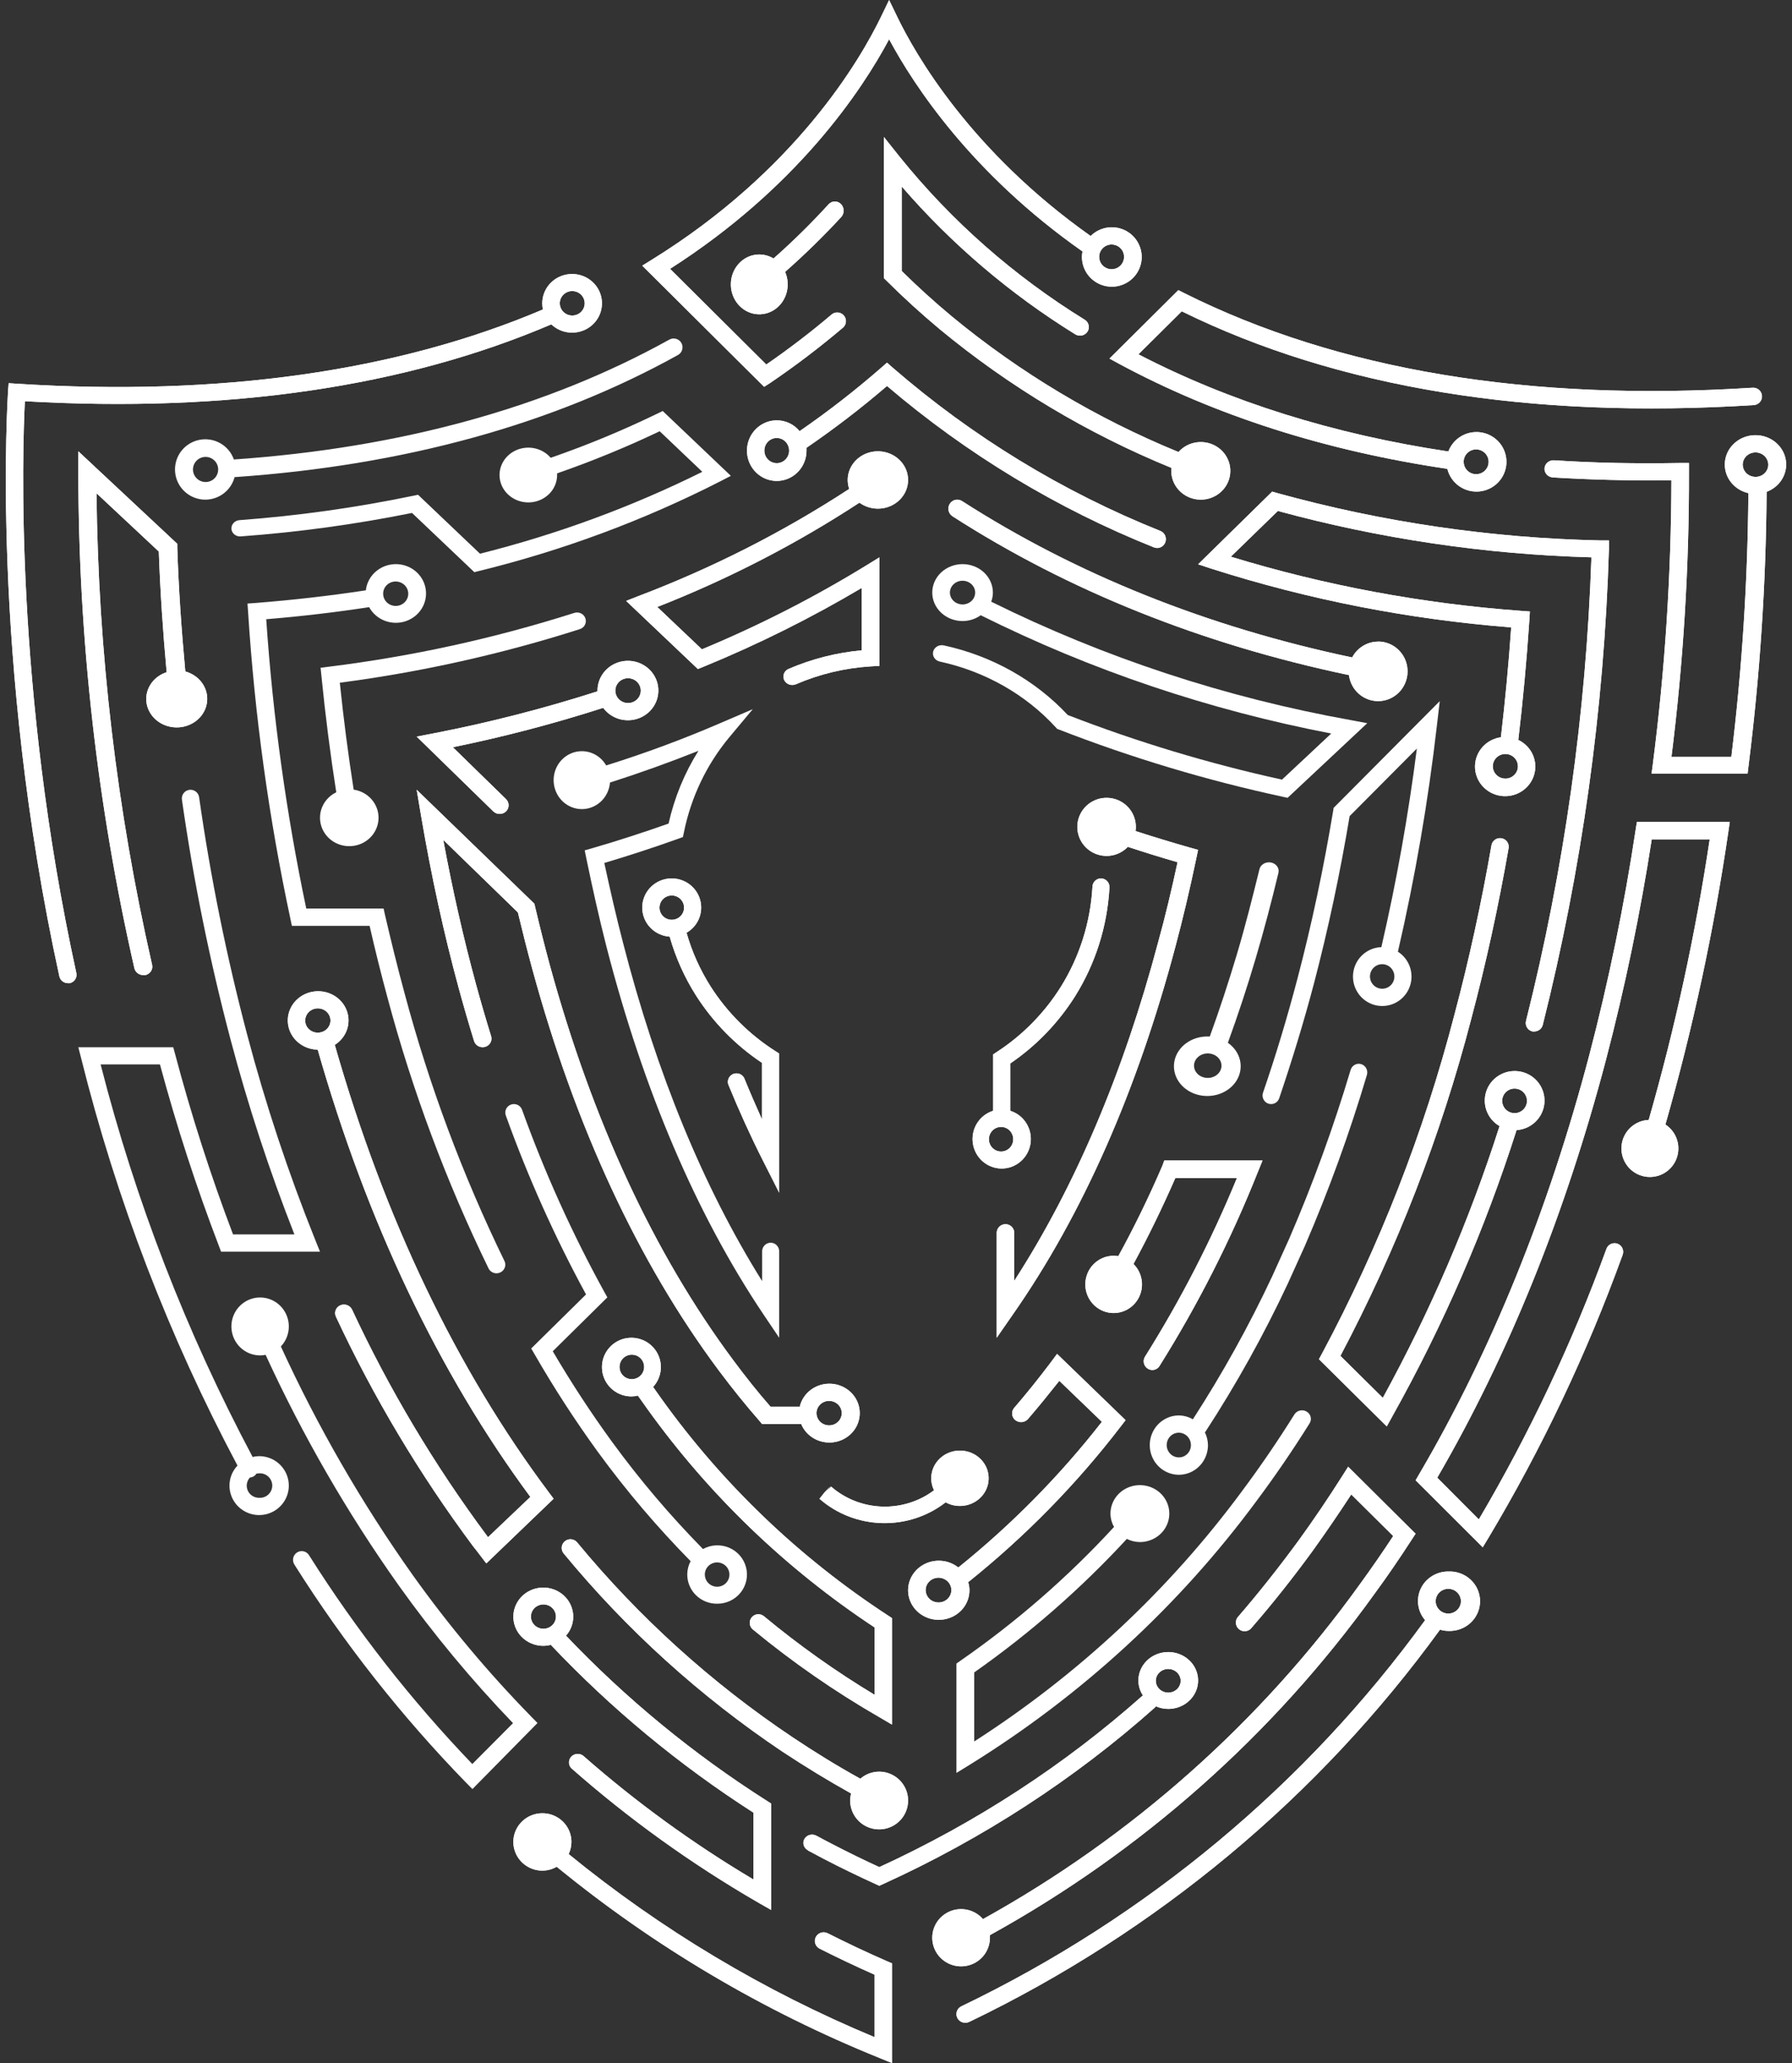 <svg width="179" height="206" viewBox="0 0 179 206" fill="none" xmlns="http://www.w3.org/2000/svg">
    <rect x="0" y="0" width="179" height="206" fill="#333333" stroke="none"/>
    <g clip-path="url(#clip0_4991_4637)">
        <g style="mix-blend-mode:overlay">
            <path d="M74.338 107.65C74.242 107.458 74.077 107.309 73.875 107.232C73.673 107.155 73.449 107.156 73.248 107.235C73.047 107.314 72.883 107.465 72.79 107.658C72.696 107.851 72.679 108.071 72.743 108.276C73.819 110.905 74.977 113.459 76.199 115.869L77.832 119.094V105.196L77.434 104.945C74.85 103.294 72.658 101.109 71.008 98.541C69.939 96.865 69.12 95.045 68.577 93.138C69.186 92.787 69.648 92.232 69.879 91.573C70.109 90.914 70.092 90.196 69.832 89.548C69.572 88.9 69.085 88.366 68.46 88.043C67.836 87.719 67.114 87.629 66.428 87.787C65.741 87.945 65.135 88.342 64.719 88.905C64.303 89.468 64.106 90.159 64.162 90.855C64.218 91.549 64.525 92.201 65.026 92.692C65.527 93.182 66.189 93.478 66.893 93.526C67.485 95.617 68.38 97.612 69.552 99.448C71.248 102.095 73.479 104.367 76.104 106.122V111.757C75.496 110.398 74.901 109.033 74.338 107.65ZM65.874 90.628C65.874 90.387 65.945 90.153 66.08 89.953C66.216 89.753 66.408 89.597 66.632 89.506C66.856 89.414 67.103 89.389 67.342 89.436C67.58 89.484 67.799 89.599 67.97 89.769C68.142 89.939 68.259 90.155 68.306 90.391C68.354 90.626 68.33 90.871 68.237 91.092C68.144 91.315 67.986 91.504 67.784 91.638C67.582 91.771 67.344 91.843 67.102 91.843C66.776 91.843 66.464 91.714 66.233 91.486C66.003 91.259 65.874 90.95 65.874 90.628Z"
                  fill="white"/>
            <path d="M107.385 99.485C109.418 96.236 110.6 92.516 110.818 88.678C110.832 88.56 110.822 88.442 110.789 88.329C110.757 88.216 110.701 88.112 110.626 88.021C110.552 87.931 110.46 87.856 110.356 87.804C110.252 87.75 110.139 87.72 110.023 87.712C109.907 87.706 109.79 87.723 109.681 87.763C109.572 87.804 109.472 87.866 109.387 87.947C109.302 88.028 109.235 88.125 109.189 88.234C109.143 88.342 109.12 88.458 109.121 88.576C108.918 92.125 107.825 95.563 105.945 98.566C104.313 101.157 102.146 103.36 99.594 105.025L99.206 105.279V110.913C98.538 111.12 97.966 111.562 97.594 112.16C97.222 112.757 97.073 113.47 97.177 114.168C97.28 114.867 97.628 115.504 98.156 115.965C98.685 116.426 99.359 116.68 100.057 116.68C100.755 116.68 101.43 116.426 101.958 115.965C102.487 115.504 102.835 114.867 102.938 114.168C103.041 113.47 102.893 112.757 102.52 112.16C102.148 111.562 101.576 111.12 100.909 110.913V106.192C103.5 104.43 105.704 102.147 107.385 99.485ZM100.001 114.983C99.76 114.984 99.525 114.914 99.324 114.779C99.123 114.645 98.966 114.453 98.874 114.229C98.781 114.004 98.756 113.757 98.802 113.517C98.848 113.278 98.964 113.058 99.133 112.886C99.303 112.713 99.519 112.596 99.755 112.548C99.991 112.5 100.236 112.524 100.458 112.617C100.681 112.709 100.871 112.867 101.004 113.069C101.138 113.272 101.209 113.51 101.209 113.753C101.209 114.078 101.083 114.391 100.856 114.621C100.63 114.851 100.322 114.981 100.001 114.983Z"
                  fill="white"/>
            <path d="M117.41 94.525C118.172 91.674 118.875 88.689 119.508 85.653L119.676 84.859L118.888 84.641C117.081 84.129 115.255 83.572 113.428 82.983C113.529 82.297 113.378 81.598 113.005 81.013C112.631 80.427 112.059 79.994 111.391 79.791C110.724 79.589 110.005 79.629 109.366 79.906C108.726 80.183 108.207 80.678 107.903 81.302C107.599 81.926 107.529 82.637 107.708 83.306C107.887 83.977 108.3 84.561 108.875 84.954C109.45 85.347 110.147 85.524 110.842 85.451C111.536 85.378 112.181 85.061 112.66 84.558C114.319 85.103 115.977 85.621 117.623 86.095C117.036 88.824 116.397 91.508 115.687 94.076C112.215 107.137 107.381 118.5 101.314 127.89V123.105C101.314 122.874 101.221 122.653 101.057 122.49C100.892 122.326 100.669 122.234 100.436 122.234C100.204 122.234 99.98 122.326 99.816 122.49C99.651 122.653 99.559 122.874 99.559 123.105V133.578L101.159 131.272C108.149 121.273 113.583 108.911 117.41 94.525Z"
                  fill="white"/>
            <path d="M41.621 73.551L49.279 81.024C49.449 81.184 49.676 81.273 49.911 81.273C50.147 81.273 50.374 81.184 50.544 81.024C50.711 80.86 50.804 80.638 50.804 80.407C50.804 80.176 50.711 79.954 50.544 79.79L45.237 74.612C50.314 73.576 55.327 72.264 60.252 70.68C60.675 71.255 61.294 71.663 61.997 71.832C62.701 72 63.444 71.918 64.091 71.599C64.738 71.281 65.247 70.748 65.527 70.095C65.806 69.443 65.837 68.714 65.615 68.041C65.393 67.368 64.931 66.795 64.314 66.424C63.697 66.053 62.965 65.91 62.249 66.02C61.533 66.131 60.881 66.487 60.41 67.025C59.94 67.563 59.682 68.247 59.682 68.954C59.682 68.954 59.682 69.005 59.682 69.031C54.309 70.756 48.833 72.158 43.285 73.231L41.621 73.551ZM62.735 67.72C62.987 67.72 63.233 67.793 63.442 67.93C63.651 68.066 63.814 68.26 63.91 68.487C64.006 68.714 64.031 68.964 63.981 69.205C63.932 69.446 63.81 69.666 63.632 69.84C63.453 70.013 63.226 70.13 62.979 70.178C62.732 70.225 62.477 70.199 62.245 70.104C62.012 70.01 61.814 69.849 61.675 69.645C61.536 69.44 61.463 69.2 61.464 68.954C61.466 68.626 61.6 68.312 61.839 68.082C62.077 67.85 62.4 67.72 62.735 67.72Z"
                  fill="white"/>
            <path d="M62.543 60.001L69.708 66.803L70.261 66.58C75.732 64.337 81.016 61.705 86.07 58.708V64.936C83.548 65.169 81.083 65.795 78.775 66.791C78.59 66.87 78.439 67.007 78.348 67.178C78.257 67.35 78.23 67.546 78.273 67.735C78.315 67.923 78.425 68.091 78.582 68.212C78.74 68.333 78.937 68.398 79.14 68.398C79.265 68.398 79.39 68.373 79.504 68.324C81.87 67.3 84.413 66.695 87.008 66.537L87.842 66.488V55.653L86.474 56.494C81.265 59.688 75.793 62.478 70.112 64.836L65.656 60.607C72.755 57.821 79.523 54.33 85.849 50.193C86.421 50.611 87.132 50.822 87.853 50.785C88.574 50.748 89.258 50.467 89.779 49.992C90.3 49.517 90.625 48.881 90.693 48.198C90.762 47.516 90.57 46.832 90.153 46.273C89.736 45.713 89.121 45.313 88.421 45.148C87.72 44.982 86.98 45.06 86.335 45.368C85.689 45.677 85.183 46.195 84.906 46.828C84.629 47.462 84.601 48.168 84.826 48.82C78.242 53.119 71.175 56.709 63.755 59.525L62.543 60.001Z"
                  fill="white"/>
            <path d="M114.641 136.657C114.779 136.749 114.94 136.797 115.105 136.797C115.249 136.797 115.389 136.76 115.514 136.69C115.639 136.62 115.745 136.519 115.821 136.397C119.665 130.266 122.948 123.794 125.63 117.06L126.113 115.875H116.298L116.097 116.426C114.748 119.552 113.28 122.564 111.704 125.429C111.037 125.317 110.353 125.45 109.775 125.804C109.196 126.158 108.763 126.709 108.552 127.358C108.34 128.006 108.367 128.71 108.624 129.341C108.883 129.972 109.356 130.49 109.958 130.799C110.561 131.108 111.253 131.19 111.91 131.028C112.567 130.867 113.145 130.473 113.539 129.918C113.934 129.364 114.119 128.685 114.061 128.005C114.003 127.324 113.705 126.687 113.223 126.209C114.704 123.47 116.097 120.611 117.402 117.631H123.553C121.007 123.823 117.939 129.784 114.384 135.446C114.321 135.543 114.277 135.651 114.255 135.764C114.234 135.877 114.235 135.994 114.259 136.107C114.283 136.22 114.329 136.327 114.395 136.421C114.461 136.516 114.544 136.596 114.641 136.657Z"
                  fill="white"/>
            <path d="M111.97 142.404L112.434 141.804L105.589 135.188L104.973 136.017C103.794 137.584 102.557 139.127 101.292 140.593C101.145 140.77 101.076 140.996 101.1 141.222C101.123 141.448 101.238 141.656 101.419 141.801C101.6 141.946 101.833 142.017 102.068 141.999C102.303 141.98 102.522 141.874 102.676 141.702C103.748 140.459 104.801 139.152 105.814 137.878L110.064 141.97C105.88 147.333 101.069 152.214 95.725 156.516C95.188 156.088 94.514 155.85 93.817 155.84C93.119 155.83 92.439 156.05 91.889 156.462C91.339 156.875 90.951 157.456 90.79 158.109C90.629 158.763 90.704 159.45 91.003 160.057C91.302 160.663 91.807 161.154 92.434 161.446C93.062 161.74 93.775 161.818 94.455 161.668C95.135 161.518 95.742 161.15 96.174 160.624C96.608 160.097 96.841 159.445 96.837 158.772C96.834 158.505 96.791 158.239 96.711 157.983C102.43 153.399 107.553 148.169 111.97 142.404ZM93.752 160.009C93.498 160.01 93.249 159.939 93.036 159.804C92.824 159.668 92.658 159.475 92.561 159.249C92.462 159.022 92.436 158.774 92.486 158.533C92.535 158.293 92.657 158.072 92.837 157.898C93.017 157.725 93.247 157.607 93.496 157.559C93.746 157.512 94.005 157.537 94.24 157.632C94.475 157.726 94.675 157.886 94.816 158.089C94.956 158.294 95.031 158.534 95.03 158.779C95.028 159.105 94.893 159.417 94.654 159.647C94.414 159.878 94.09 160.007 93.752 160.009Z"
                  fill="white"/>
            <path d="M76.305 161.38C76.128 161.234 75.901 161.164 75.672 161.185C75.444 161.206 75.234 161.317 75.088 161.493C74.941 161.669 74.871 161.895 74.892 162.122C74.914 162.35 75.025 162.559 75.202 162.705C79.159 165.968 83.382 168.897 87.829 171.459L89.098 172.203V161.569L88.704 161.31C79.884 155.561 72.214 148.228 66.086 139.688C65.8 139.29 65.515 138.892 65.236 138.489C65.694 137.993 65.966 137.356 66.006 136.685C66.048 136.013 65.855 135.349 65.462 134.801C65.069 134.255 64.498 133.859 63.846 133.682C63.194 133.504 62.501 133.556 61.883 133.827C61.265 134.099 60.759 134.574 60.452 135.173C60.144 135.772 60.053 136.458 60.193 137.116C60.334 137.774 60.697 138.364 61.223 138.786C61.749 139.208 62.405 139.438 63.081 139.435C63.294 139.433 63.507 139.405 63.715 139.353C64.031 139.801 64.348 140.249 64.666 140.691C70.83 149.276 78.519 156.666 87.354 162.497V169.225C83.478 166.889 79.784 164.267 76.305 161.38ZM61.883 136.494C61.882 136.251 61.952 136.014 62.087 135.812C62.222 135.609 62.414 135.451 62.639 135.358C62.864 135.264 63.112 135.239 63.351 135.287C63.59 135.334 63.81 135.45 63.982 135.622C64.155 135.794 64.271 136.012 64.319 136.251C64.366 136.488 64.341 136.735 64.247 136.959C64.153 137.183 63.995 137.375 63.792 137.508C63.588 137.643 63.35 137.714 63.106 137.712C62.782 137.712 62.47 137.584 62.241 137.356C62.011 137.127 61.883 136.817 61.883 136.494Z"
                  fill="white"/>
            <path d="M85.017 179.082C84.955 179.311 84.923 179.547 84.921 179.784C84.921 180.353 85.091 180.91 85.408 181.384C85.726 181.858 86.178 182.227 86.707 182.445C87.236 182.663 87.817 182.72 88.378 182.609C88.939 182.498 89.455 182.223 89.86 181.82C90.264 181.418 90.54 180.905 90.651 180.346C90.763 179.787 90.706 179.208 90.487 178.682C90.267 178.156 89.897 177.706 89.421 177.39C88.945 177.073 88.386 176.904 87.814 176.904C87.125 176.906 86.46 177.155 85.941 177.607C83.618 176.33 81.348 174.925 79.16 173.462C71.079 168.054 63.833 161.501 57.652 154.012C57.579 153.924 57.489 153.851 57.388 153.797C57.287 153.744 57.176 153.71 57.062 153.699C56.948 153.688 56.833 153.7 56.723 153.733C56.614 153.766 56.512 153.821 56.423 153.894C56.335 153.966 56.262 154.055 56.208 154.156C56.154 154.257 56.121 154.367 56.109 154.481C56.099 154.594 56.11 154.709 56.144 154.818C56.177 154.927 56.232 155.029 56.305 155.116C62.587 162.738 69.952 169.406 78.166 174.912C80.392 176.38 82.669 177.773 85.017 179.082Z"
                  fill="white"/>
            <path d="M139.084 141.412C144.172 132.323 148.327 122.752 151.487 112.843C152.2 112.797 152.873 112.5 153.383 112.005C153.893 111.509 154.207 110.849 154.267 110.145C154.327 109.44 154.129 108.737 153.71 108.164C153.291 107.591 152.678 107.187 151.983 107.024C151.287 106.86 150.555 106.95 149.921 107.276C149.287 107.601 148.792 108.142 148.526 108.798C148.26 109.455 148.242 110.184 148.473 110.853C148.705 111.522 149.171 112.087 149.788 112.444C146.782 121.836 142.878 130.922 138.126 139.578L133.892 135.387C139.538 124.706 143.923 113.416 146.959 101.742C148.421 96.254 149.68 90.501 150.695 84.672C150.728 84.45 150.672 84.224 150.539 84.042C150.405 83.861 150.206 83.738 149.983 83.7C149.759 83.662 149.53 83.712 149.343 83.839C149.156 83.967 149.027 84.161 148.984 84.381C147.974 90.184 146.729 95.887 145.279 101.324C142.228 113.078 137.789 124.434 132.052 135.159L131.746 135.722L138.522 142.43L139.084 141.412ZM151.289 108.696C151.534 108.696 151.773 108.767 151.977 108.902C152.181 109.037 152.34 109.228 152.434 109.453C152.528 109.677 152.552 109.924 152.504 110.161C152.456 110.399 152.338 110.618 152.165 110.789C151.992 110.961 151.771 111.077 151.531 111.125C151.29 111.172 151.041 111.148 150.815 111.055C150.588 110.962 150.395 110.805 150.259 110.603C150.123 110.402 150.05 110.165 150.05 109.922C150.05 109.597 150.181 109.285 150.413 109.055C150.645 108.825 150.96 108.696 151.289 108.696Z"
                  fill="white"/>
            <path d="M154.103 102.346C158.014 86.78 160.231 70.85 160.715 54.825V53.963H159.836C148.921 53.728 138.081 52.138 127.573 49.232L127.076 49.086L119.676 56.347L121.027 56.791C130.732 59.888 140.776 61.853 150.95 62.645C150.698 66.304 150.348 69.989 149.922 73.617C149.207 73.716 148.553 74.065 148.078 74.598C147.604 75.132 147.34 75.815 147.335 76.523C147.331 77.231 147.585 77.918 148.053 78.457C148.52 78.996 149.169 79.354 149.882 79.463C150.595 79.572 151.325 79.426 151.938 79.052C152.55 78.678 153.006 78.101 153.221 77.425C153.437 76.749 153.398 76.019 153.111 75.37C152.824 74.719 152.31 74.192 151.66 73.883C152.132 69.926 152.5 65.899 152.766 61.91L152.817 61.059L151.951 60.996C142.105 60.279 132.374 58.465 122.946 55.587L127.644 51.02C137.855 53.8 148.371 55.355 158.964 55.65C158.433 71.263 156.242 86.78 152.429 101.946C152.401 102.057 152.396 102.172 152.414 102.284C152.431 102.397 152.47 102.505 152.531 102.602C152.591 102.699 152.67 102.783 152.764 102.851C152.857 102.918 152.963 102.966 153.076 102.993C153.147 103.002 153.218 103.002 153.289 102.993C153.477 102.985 153.658 102.918 153.805 102.802C153.952 102.685 154.056 102.525 154.103 102.346ZM150.374 77.746C150.126 77.747 149.883 77.676 149.676 77.541C149.469 77.407 149.307 77.215 149.211 76.99C149.116 76.766 149.09 76.518 149.137 76.279C149.185 76.04 149.304 75.82 149.479 75.647C149.654 75.475 149.878 75.357 150.121 75.309C150.364 75.261 150.617 75.285 150.846 75.378C151.076 75.471 151.272 75.628 151.41 75.831C151.548 76.033 151.622 76.272 151.622 76.515C151.622 76.84 151.491 77.152 151.257 77.383C151.023 77.614 150.706 77.744 150.374 77.746Z"
                  fill="white"/>
            <path d="M80.688 184.764C81.226 185.056 81.763 185.337 82.307 185.623C83.983 186.494 85.723 187.335 87.457 188.126L87.834 188.297L88.212 188.126C98.171 183.596 107.34 177.638 115.402 170.462C115.425 170.436 115.444 170.407 115.459 170.376C115.845 170.547 116.264 170.636 116.688 170.638C117.278 170.639 117.855 170.474 118.346 170.163C118.837 169.851 119.22 169.409 119.447 168.89C119.674 168.372 119.734 167.8 119.619 167.25C119.505 166.699 119.221 166.192 118.805 165.795C118.388 165.397 117.857 165.126 117.278 165.016C116.7 164.906 116.1 164.962 115.555 165.176C115.01 165.391 114.544 165.755 114.216 166.222C113.888 166.689 113.713 167.238 113.713 167.799C113.713 168.325 113.869 168.84 114.161 169.286C106.343 176.231 97.467 182.012 87.834 186.433C86.248 185.708 84.674 184.935 83.138 184.137C82.601 183.862 82.077 183.582 81.546 183.296C81.345 183.188 81.107 183.16 80.884 183.219C80.662 183.278 80.473 183.418 80.359 183.61C80.245 183.801 80.216 184.027 80.278 184.24C80.34 184.452 80.487 184.632 80.688 184.74V184.764ZM116.688 166.648C116.934 166.647 117.175 166.716 117.38 166.845C117.585 166.975 117.745 167.159 117.84 167.375C117.934 167.591 117.959 167.829 117.912 168.059C117.864 168.289 117.746 168.5 117.572 168.666C117.398 168.831 117.176 168.944 116.935 168.99C116.693 169.035 116.443 169.011 116.217 168.921C115.989 168.831 115.795 168.678 115.66 168.483C115.524 168.288 115.452 168.058 115.453 167.824C115.455 167.512 115.585 167.215 115.817 166.994C116.048 166.774 116.361 166.65 116.688 166.648Z"
                  fill="white"/>
            <path d="M76.934 38.236C79.466 36.52 81.902 34.669 84.232 32.691C84.393 32.537 84.489 32.328 84.499 32.107C84.51 31.886 84.435 31.669 84.29 31.501C84.145 31.333 83.94 31.227 83.718 31.204C83.497 31.181 83.274 31.244 83.098 31.379C80.999 33.159 78.811 34.834 76.543 36.396L66.933 26.845C79.644 18.72 86.096 9.016 88.813 3.922C91.298 8.558 97.078 17.358 108.129 25.107C108.09 25.289 108.071 25.475 108.072 25.661C108.072 26.348 108.311 27.013 108.75 27.544C109.188 28.074 109.798 28.438 110.476 28.571C111.154 28.705 111.857 28.601 112.466 28.277C113.075 27.953 113.552 27.429 113.816 26.794C114.081 26.16 114.115 25.454 113.913 24.797C113.712 24.14 113.288 23.573 112.714 23.192C112.138 22.811 111.448 22.64 110.761 22.708C110.073 22.777 109.431 23.08 108.943 23.566C96.962 15.097 91.433 5.438 89.601 1.63L88.813 0L88.025 1.63C85.929 5.973 79.504 17.033 65.088 25.947L64.152 26.527L76.326 38.625L76.934 38.236ZM111.038 24.413C111.284 24.413 111.524 24.485 111.729 24.621C111.933 24.757 112.092 24.95 112.187 25.175C112.281 25.401 112.305 25.649 112.257 25.889C112.209 26.129 112.091 26.349 111.917 26.522C111.743 26.694 111.522 26.812 111.281 26.86C111.04 26.907 110.789 26.883 110.563 26.789C110.335 26.696 110.141 26.538 110.004 26.334C109.868 26.131 109.795 25.892 109.795 25.648C109.795 25.326 109.922 25.017 110.148 24.786C110.374 24.555 110.682 24.421 111.006 24.413H111.038Z"
                  fill="white"/>
            <path d="M107.402 33.381C107.6 33.504 107.84 33.546 108.069 33.497C108.298 33.448 108.498 33.312 108.624 33.119C108.751 32.926 108.794 32.693 108.743 32.469C108.692 32.246 108.553 32.051 108.355 31.928C101.287 27.571 95.034 22.068 89.868 15.657L88.293 13.68V27.776L88.546 28.023C90.237 29.71 92.04 31.347 93.887 32.888C100.82 38.621 108.614 43.283 116.996 46.714C116.996 46.808 116.996 46.897 116.996 46.992C116.99 47.666 117.228 48.322 117.669 48.843C118.109 49.364 118.723 49.718 119.404 49.842C120.085 49.966 120.788 49.852 121.392 49.521C121.995 49.19 122.46 48.663 122.705 48.031C122.949 47.4 122.958 46.704 122.729 46.067C122.501 45.43 122.05 44.891 121.455 44.546C120.86 44.2 120.159 44.07 119.476 44.177C118.792 44.285 118.169 44.623 117.716 45.134C109.498 41.77 101.858 37.199 95.06 31.58C93.342 30.152 91.67 28.636 90.082 27.069V18.633C95.052 24.38 100.893 29.353 107.402 33.381Z"
                  fill="white"/>
            <path d="M84.031 21.668C84.11 21.58 84.171 21.477 84.212 21.364C84.253 21.252 84.273 21.131 84.269 21.011C84.266 20.89 84.24 20.771 84.193 20.661C84.147 20.551 84.079 20.451 83.996 20.368C83.913 20.285 83.814 20.221 83.707 20.178C83.6 20.135 83.486 20.114 83.371 20.118C83.256 20.121 83.143 20.148 83.038 20.198C82.934 20.247 82.84 20.317 82.761 20.405C81.022 22.309 79.188 24.113 77.266 25.811C76.68 25.454 75.992 25.329 75.325 25.459C74.659 25.589 74.059 25.965 73.633 26.52C73.208 27.075 72.985 27.772 73.005 28.485C73.025 29.197 73.287 29.879 73.743 30.406C74.199 30.933 74.82 31.272 75.492 31.36C76.164 31.448 76.845 31.28 77.41 30.887C77.975 30.493 78.388 29.9 78.573 29.214C78.759 28.529 78.706 27.796 78.422 27.148C80.38 25.424 82.252 23.595 84.031 21.668Z"
                  fill="white"/>
            <path d="M58.246 175.306C58.072 175.175 57.854 175.113 57.635 175.131C57.416 175.149 57.211 175.247 57.063 175.405C56.914 175.563 56.832 175.769 56.833 175.983C56.834 176.197 56.917 176.403 57.067 176.56C62.805 181.615 69.047 186.101 75.7 189.953L77.027 190.711V180.088L76.628 179.831C69.26 175.151 62.513 169.607 56.538 163.324C56.983 162.82 57.236 162.183 57.257 161.52C57.278 160.856 57.065 160.206 56.653 159.676C56.241 159.147 55.655 158.771 54.992 158.61C54.33 158.449 53.631 158.514 53.012 158.792C52.392 159.071 51.889 159.547 51.587 160.143C51.285 160.738 51.2 161.416 51.349 162.063C51.497 162.712 51.869 163.291 52.403 163.704C52.937 164.118 53.6 164.343 54.282 164.339C54.531 164.335 54.778 164.302 55.017 164.239C61.038 170.606 67.837 176.234 75.262 180.997V187.671C69.207 184.073 63.511 179.933 58.246 175.306ZM53.032 161.418C53.032 161.178 53.105 160.943 53.243 160.743C53.38 160.543 53.575 160.388 53.804 160.296C54.032 160.204 54.284 160.179 54.526 160.226C54.769 160.273 54.992 160.389 55.167 160.559C55.342 160.729 55.461 160.946 55.509 161.182C55.557 161.417 55.532 161.662 55.438 161.884C55.343 162.106 55.183 162.296 54.977 162.429C54.772 162.563 54.53 162.634 54.282 162.634C53.951 162.634 53.633 162.507 53.398 162.278C53.164 162.05 53.032 161.741 53.032 161.418Z"
                  fill="white"/>
            <path d="M7.616 97.114C1.427 68.78 2.248 44.797 2.485 40.063C22.73 41.234 40.416 38.652 55.069 32.387C55.562 32.858 56.206 33.146 56.891 33.204C57.575 33.262 58.26 33.086 58.827 32.706C59.395 32.326 59.812 31.764 60.007 31.117C60.201 30.47 60.163 29.777 59.897 29.154C59.631 28.532 59.154 28.019 58.547 27.702C57.94 27.385 57.24 27.284 56.566 27.416C55.892 27.547 55.285 27.903 54.847 28.424C54.41 28.944 54.169 29.597 54.165 30.272C54.165 30.483 54.186 30.694 54.229 30.901C39.641 37.097 21.98 39.597 1.729 38.319L0.863 38.262L0.799 39.112C0.799 39.376 -1.029 65.701 5.929 97.492C5.971 97.683 6.079 97.855 6.234 97.978C6.389 98.102 6.582 98.17 6.782 98.172H6.968C7.082 98.146 7.19 98.098 7.285 98.03C7.38 97.963 7.46 97.877 7.521 97.778C7.581 97.679 7.621 97.57 7.637 97.456C7.653 97.341 7.646 97.225 7.616 97.114ZM57.154 29.063C57.4 29.062 57.641 29.132 57.846 29.266C58.052 29.399 58.212 29.589 58.307 29.812C58.403 30.036 58.428 30.281 58.381 30.519C58.333 30.756 58.216 30.974 58.042 31.146C57.868 31.317 57.647 31.434 57.405 31.482C57.163 31.529 56.913 31.506 56.685 31.413C56.458 31.321 56.263 31.165 56.126 30.964C55.989 30.763 55.916 30.526 55.916 30.284C55.916 29.962 56.046 29.652 56.278 29.423C56.51 29.194 56.825 29.064 57.154 29.063Z"
                  fill="white"/>
            <path d="M111.846 36.361C121.407 41.501 132.407 45.016 144.571 46.814C144.74 47.506 145.154 48.115 145.737 48.53C146.321 48.945 147.034 49.138 147.749 49.074C148.464 49.01 149.132 48.694 149.631 48.183C150.13 47.672 150.428 46.999 150.471 46.288C150.513 45.577 150.296 44.875 149.861 44.309C149.425 43.743 148.799 43.352 148.097 43.205C147.395 43.059 146.663 43.167 146.035 43.511C145.407 43.855 144.924 44.412 144.674 45.08C133.224 43.364 122.827 40.105 113.716 35.379L118.04 31.086C133.609 38.74 152.835 41.871 175.183 40.449C175.298 40.442 175.41 40.413 175.513 40.362C175.617 40.312 175.709 40.242 175.785 40.157C175.861 40.071 175.92 39.971 175.957 39.864C175.994 39.756 176.009 39.641 176.002 39.528C175.995 39.414 175.966 39.302 175.915 39.2C175.864 39.097 175.794 39.005 175.707 38.93C175.621 38.855 175.521 38.797 175.413 38.76C175.304 38.723 175.188 38.707 175.073 38.714C152.764 40.137 133.648 36.954 118.265 29.256L117.7 28.969L110.824 35.806L111.846 36.361ZM147.45 44.875C147.696 44.875 147.938 44.948 148.143 45.084C148.347 45.22 148.508 45.413 148.602 45.639C148.696 45.865 148.721 46.114 148.672 46.354C148.625 46.594 148.506 46.815 148.332 46.988C148.157 47.161 147.935 47.279 147.693 47.326C147.452 47.374 147.201 47.349 146.973 47.256C146.745 47.162 146.55 47.004 146.413 46.8C146.276 46.597 146.204 46.357 146.204 46.113C146.202 45.95 146.234 45.789 146.297 45.638C146.359 45.488 146.451 45.351 146.567 45.236C146.682 45.121 146.821 45.03 146.972 44.968C147.124 44.906 147.286 44.875 147.45 44.875Z"
                  fill="white"/>
            <path d="M82.671 193.035C82.464 192.931 82.223 192.912 82.001 192.983C81.78 193.053 81.597 193.208 81.491 193.413C81.385 193.618 81.365 193.855 81.437 194.074C81.51 194.293 81.666 194.474 81.874 194.579C83.674 195.487 85.508 196.357 87.348 197.17V203.408C76.318 198.821 66.027 192.664 56.803 185.133C56.983 184.753 57.078 184.339 57.08 183.92C57.08 183.353 56.91 182.799 56.591 182.328C56.272 181.857 55.819 181.49 55.289 181.273C54.759 181.056 54.175 180.999 53.613 181.11C53.05 181.22 52.533 181.493 52.127 181.894C51.721 182.294 51.445 182.805 51.333 183.361C51.221 183.916 51.279 184.492 51.498 185.016C51.718 185.539 52.09 185.987 52.567 186.302C53.044 186.617 53.605 186.785 54.179 186.785C54.681 186.782 55.174 186.648 55.607 186.397C65.323 194.347 76.208 200.789 87.888 205.505L89.098 206V196.04L88.577 195.818C86.596 194.953 84.614 194.019 82.671 193.035Z"
                  fill="white"/>
            <path d="M163.391 82.797C162.245 90.393 160.696 97.923 158.751 105.354C154.656 120.897 148.93 134.989 141.739 147.231L141.402 147.81L148.106 154.5L148.677 153.559C154.032 144.6 158.516 135.146 162.07 125.329C162.115 125.222 162.138 125.106 162.137 124.99C162.135 124.873 162.111 124.758 162.064 124.651C162.018 124.544 161.95 124.448 161.865 124.368C161.781 124.288 161.681 124.226 161.572 124.185C161.462 124.145 161.346 124.128 161.231 124.134C161.114 124.139 161 124.168 160.896 124.219C160.791 124.27 160.698 124.342 160.621 124.43C160.545 124.518 160.487 124.62 160.452 124.731C157.041 134.098 152.779 143.13 147.718 151.715L143.567 147.549C150.683 135.307 156.351 121.265 160.42 105.818C162.318 98.565 163.843 91.218 164.99 83.808H170.779C169.358 93.271 167.323 102.631 164.685 111.828C164.008 111.856 163.363 112.127 162.866 112.59C162.37 113.053 162.055 113.679 161.979 114.354C161.903 115.03 162.07 115.71 162.451 116.272C162.831 116.835 163.4 117.243 164.054 117.423C164.708 117.602 165.405 117.541 166.019 117.251C166.632 116.961 167.122 116.461 167.4 115.841C167.677 115.221 167.725 114.522 167.533 113.87C167.341 113.218 166.923 112.656 166.355 112.286C169.096 102.698 171.196 92.938 172.639 83.071L172.785 82.078H163.505L163.391 82.797Z"
                  fill="white"/>
            <path d="M48.648 153.356C43.383 146.275 38.867 138.706 35.166 130.763C35.069 130.557 34.891 130.397 34.672 130.317C34.452 130.237 34.208 130.244 33.994 130.337C33.78 130.43 33.613 130.601 33.53 130.812C33.447 131.023 33.455 131.258 33.551 131.464C37.307 139.51 41.887 147.176 47.222 154.351C47.372 154.551 47.522 154.745 47.678 154.933L48.576 156.109L55.301 149.651L54.858 149.062C45.594 136.714 38.395 121.669 33.441 104.333C34.049 103.951 34.494 103.371 34.695 102.7C34.896 102.028 34.84 101.31 34.536 100.675C34.233 100.04 33.702 99.531 33.041 99.24C32.38 98.95 31.633 98.897 30.935 99.092C30.237 99.286 29.634 99.716 29.238 100.301C28.841 100.887 28.676 101.59 28.773 102.282C28.87 102.974 29.223 103.611 29.766 104.074C30.31 104.538 31.008 104.799 31.735 104.809C36.669 122.057 43.811 137.077 52.977 149.469L48.745 153.493L48.648 153.356ZM30.485 101.899C30.485 101.658 30.56 101.422 30.7 101.222C30.84 101.022 31.039 100.866 31.271 100.775C31.503 100.684 31.759 100.661 32.004 100.71C32.25 100.759 32.475 100.877 32.65 101.049C32.826 101.222 32.944 101.44 32.99 101.677C33.035 101.915 33.007 102.16 32.907 102.381C32.808 102.603 32.642 102.79 32.431 102.921C32.219 103.051 31.973 103.118 31.722 103.113C31.391 103.108 31.076 102.978 30.844 102.751C30.612 102.523 30.483 102.217 30.485 101.899Z"
                  fill="white"/>
            <path d="M53.175 96.778C57.478 112.534 63.74 126.028 71.793 136.837C73.094 138.576 74.455 140.272 75.861 141.879L76.121 142.188H80.027C80.295 142.841 80.798 143.38 81.441 143.705C82.085 144.031 82.828 144.122 83.536 143.962C84.243 143.802 84.868 143.401 85.296 142.833C85.724 142.265 85.927 141.567 85.869 140.866C85.811 140.165 85.495 139.507 84.978 139.013C84.461 138.519 83.779 138.22 83.054 138.172C82.329 138.124 81.611 138.329 81.029 138.75C80.447 139.171 80.041 139.78 79.884 140.467H76.974C75.672 138.986 74.442 137.429 73.257 135.835C65.335 125.196 59.164 111.885 54.913 96.343C54.393 94.421 53.898 92.448 53.436 90.488L53.384 90.242L41.621 78.859L42.064 81.487C43.086 87.488 44.349 93.267 45.82 98.668C46.308 100.452 46.822 102.229 47.356 103.956C47.39 104.064 47.445 104.164 47.519 104.252C47.593 104.339 47.684 104.412 47.787 104.465C47.889 104.518 48.002 104.552 48.118 104.562C48.234 104.574 48.351 104.562 48.463 104.53C48.574 104.497 48.678 104.444 48.768 104.372C48.858 104.3 48.933 104.212 48.988 104.113C49.043 104.013 49.077 103.904 49.089 103.792C49.1 103.68 49.089 103.566 49.055 103.458C48.528 101.756 48.013 99.992 47.532 98.227C46.295 93.683 45.201 88.861 44.277 83.864L51.73 91.106C52.186 93.009 52.668 94.918 53.175 96.778ZM82.813 139.881C83.063 139.88 83.308 139.95 83.517 140.084C83.725 140.218 83.888 140.408 83.984 140.632C84.081 140.855 84.107 141.101 84.059 141.338C84.011 141.576 83.891 141.794 83.715 141.966C83.538 142.138 83.314 142.255 83.069 142.303C82.823 142.35 82.569 142.327 82.338 142.234C82.106 142.142 81.909 141.985 81.77 141.784C81.631 141.583 81.557 141.346 81.557 141.104C81.557 140.781 81.689 140.471 81.925 140.242C82.16 140.012 82.48 139.883 82.813 139.881Z"
                  fill="white"/>
            <path d="M144.667 156.917C144.092 156.914 143.528 157.073 143.041 157.375C142.554 157.676 142.166 158.108 141.922 158.619C141.679 159.13 141.589 159.699 141.666 160.258C141.742 160.817 141.979 161.343 142.352 161.774C130.425 178.2 114.503 191.453 96.029 200.332C95.85 200.418 95.706 200.562 95.62 200.739C95.535 200.916 95.513 201.115 95.558 201.306C95.603 201.496 95.713 201.667 95.869 201.788C96.026 201.91 96.219 201.976 96.419 201.977C96.554 201.977 96.687 201.948 96.81 201.893C115.569 192.872 131.734 179.409 143.841 162.723C144.109 162.805 144.387 162.848 144.667 162.851C145.078 162.869 145.486 162.806 145.87 162.665C146.255 162.525 146.605 162.309 146.902 162.032C147.198 161.755 147.435 161.421 147.596 161.052C147.757 160.683 147.84 160.285 147.84 159.884C147.84 159.482 147.757 159.085 147.596 158.716C147.435 158.347 147.198 158.013 146.902 157.736C146.605 157.458 146.255 157.243 145.87 157.102C145.486 156.962 145.078 156.898 144.667 156.917ZM144.667 161.117C144.418 161.117 144.174 161.044 143.966 160.908C143.758 160.773 143.597 160.579 143.501 160.352C143.405 160.126 143.381 159.877 143.43 159.637C143.48 159.397 143.6 159.177 143.778 159.004C143.955 158.832 144.18 158.714 144.426 158.667C144.671 158.62 144.925 158.646 145.155 158.74C145.385 158.835 145.583 158.994 145.721 159.198C145.858 159.403 145.931 159.642 145.93 159.887C145.928 160.214 145.794 160.527 145.558 160.757C145.321 160.988 145.001 161.117 144.667 161.117Z"
                  fill="white"/>
            <path d="M77.593 41.974C77.005 41.972 76.429 42.148 75.94 42.48C75.45 42.812 75.068 43.283 74.841 43.836C74.616 44.388 74.556 44.996 74.669 45.584C74.784 46.171 75.067 46.71 75.482 47.134C75.897 47.557 76.427 47.846 77.004 47.963C77.581 48.08 78.18 48.021 78.723 47.792C79.267 47.563 79.731 47.176 80.059 46.678C80.386 46.181 80.56 45.596 80.56 44.998C80.56 44.9 80.56 44.803 80.56 44.712C83.349 42.805 86.033 40.745 88.6 38.541C96.577 45.342 105.584 50.786 115.272 54.66C115.376 54.699 115.486 54.718 115.597 54.719C115.798 54.717 115.991 54.645 116.145 54.514C116.299 54.383 116.404 54.202 116.442 54.002C116.479 53.801 116.447 53.594 116.352 53.414C116.256 53.235 116.102 53.095 115.916 53.019C106.175 49.124 97.136 43.613 89.168 36.711L88.6 36.211L88.032 36.711C85.431 38.978 82.707 41.095 79.871 43.051C79.593 42.712 79.244 42.439 78.851 42.253C78.457 42.067 78.027 41.971 77.593 41.974ZM77.593 46.25C77.348 46.251 77.108 46.178 76.903 46.041C76.699 45.903 76.539 45.706 76.444 45.476C76.35 45.246 76.325 44.992 76.373 44.747C76.42 44.502 76.538 44.277 76.712 44.101C76.885 43.925 77.106 43.804 77.347 43.756C77.588 43.708 77.837 43.733 78.063 43.829C78.29 43.925 78.483 44.088 78.619 44.296C78.754 44.504 78.826 44.748 78.825 44.998C78.823 45.329 78.693 45.647 78.462 45.881C78.232 46.116 77.919 46.248 77.593 46.25Z"
                  fill="white"/>
            <path d="M178.418 46.395C178.419 45.844 178.259 45.303 177.954 44.835C177.649 44.367 177.213 43.991 176.695 43.749C176.177 43.508 175.599 43.411 175.026 43.47C174.453 43.529 173.909 43.741 173.457 44.082C173.004 44.423 172.661 44.879 172.467 45.399C172.273 45.918 172.236 46.479 172.359 47.017C172.483 47.556 172.763 48.05 173.167 48.443C173.571 48.837 174.082 49.113 174.642 49.241C174.576 58.044 174.007 66.838 172.939 75.581H166.96C168.147 66.131 168.732 56.619 168.709 47.1V46.231H167.802C163.494 46.307 159.291 46.231 155.233 45.961C154.996 45.946 154.762 46.022 154.583 46.172C154.404 46.321 154.295 46.533 154.279 46.76C154.263 46.987 154.343 47.211 154.499 47.382C154.656 47.553 154.877 47.658 155.114 47.673C158.936 47.906 162.889 48.007 166.953 47.956C166.931 57.427 166.312 66.887 165.099 76.287L164.974 77.25H174.564L174.656 76.494C175.8 67.406 176.403 58.262 176.465 49.108C177.037 48.895 177.529 48.523 177.877 48.039C178.225 47.555 178.414 46.983 178.418 46.395ZM175.353 47.617C175.1 47.617 174.854 47.545 174.644 47.411C174.434 47.276 174.271 47.086 174.174 46.862C174.078 46.639 174.052 46.394 174.101 46.157C174.15 45.92 174.272 45.702 174.45 45.532C174.629 45.361 174.857 45.244 175.104 45.197C175.352 45.15 175.608 45.174 175.841 45.267C176.074 45.359 176.274 45.516 176.414 45.717C176.554 45.917 176.629 46.154 176.629 46.395C176.63 46.556 176.597 46.715 176.533 46.864C176.469 47.012 176.376 47.147 176.257 47.261C176.138 47.374 175.998 47.464 175.842 47.525C175.687 47.586 175.52 47.617 175.353 47.617Z"
                  fill="white"/>
            <path d="M98.882 193.501C98.882 193.411 98.882 193.322 98.882 193.226C114.062 184.849 127.173 173.223 137.262 159.193C138.548 157.451 139.796 155.614 141.017 153.732L141.402 153.145L134.665 146.453L134.08 147.378C132.678 149.592 131.213 151.755 129.728 153.803C127.799 156.437 125.78 158.995 123.691 161.413C123.608 161.498 123.545 161.599 123.503 161.709C123.462 161.819 123.443 161.937 123.449 162.055C123.455 162.173 123.484 162.288 123.537 162.394C123.589 162.5 123.662 162.594 123.752 162.671C123.842 162.748 123.947 162.806 124.061 162.841C124.174 162.876 124.294 162.888 124.412 162.876C124.53 162.864 124.644 162.828 124.748 162.77C124.852 162.713 124.943 162.635 125.015 162.542C127.143 160.092 129.201 157.49 131.148 154.817C132.434 153.024 133.72 151.149 134.974 149.222L139.165 153.375C138.079 155.027 136.96 156.641 135.842 158.178C125.935 171.951 113.075 183.374 98.187 191.625C97.748 191.117 97.142 190.777 96.476 190.667C95.81 190.557 95.126 190.682 94.544 191.021C93.962 191.36 93.518 191.891 93.29 192.522C93.062 193.153 93.065 193.843 93.298 194.471C93.531 195.1 93.978 195.628 94.564 195.962C95.149 196.297 95.834 196.416 96.499 196.301C97.163 196.185 97.766 195.841 98.202 195.33C98.638 194.818 98.878 194.17 98.882 193.501Z"
                  fill="white"/>
            <path d="M95.86 150.371C96.483 150.377 97.091 150.186 97.592 149.829C98.093 149.472 98.46 148.967 98.636 148.392C98.813 147.816 98.79 147.2 98.572 146.637C98.353 146.075 97.95 145.597 97.425 145.275C96.898 144.953 96.278 144.805 95.657 144.853C95.036 144.9 94.448 145.142 93.982 145.541C93.516 145.94 93.197 146.474 93.075 147.063C92.952 147.652 93.032 148.263 93.301 148.804C91.819 149.923 89.974 150.5 88.092 150.434C86.211 150.366 84.414 149.66 83.021 148.439L82.436 149.047L82.965 148.391L82.378 148.999L81.856 149.654C83.566 151.156 85.778 152.018 88.091 152.082C90.403 152.147 92.663 151.411 94.461 150.007C94.886 150.244 95.369 150.37 95.86 150.371Z"
                  fill="white"/>
            <path d="M137.677 64.067C137.141 64.064 136.614 64.21 136.154 64.489C135.694 64.767 135.318 65.168 135.065 65.647C120.579 62.593 107.482 57.346 96.096 50.031C95.998 49.968 95.888 49.924 95.773 49.904C95.657 49.884 95.54 49.886 95.426 49.912C95.312 49.938 95.204 49.986 95.109 50.054C95.013 50.122 94.932 50.209 94.869 50.308C94.806 50.408 94.764 50.52 94.744 50.636C94.724 50.752 94.726 50.872 94.752 50.987C94.777 51.102 94.825 51.212 94.892 51.308C94.959 51.405 95.045 51.487 95.143 51.551C106.719 58.992 120.03 64.318 134.746 67.41C134.817 67.979 135.049 68.514 135.414 68.951C135.778 69.389 136.26 69.711 136.801 69.878C137.342 70.046 137.919 70.051 138.463 69.895C139.007 69.738 139.495 69.426 139.868 68.996C140.241 68.566 140.483 68.035 140.566 67.469C140.649 66.903 140.568 66.324 140.334 65.803C140.1 65.282 139.722 64.84 139.246 64.531C138.77 64.222 138.216 64.058 137.651 64.06L137.677 64.067Z"
                  fill="white"/>
            <path d="M14.606 69.764C14.603 70.294 14.757 70.814 15.052 71.267C15.347 71.719 15.771 72.086 16.277 72.325C16.782 72.565 17.349 72.667 17.913 72.622C18.477 72.577 19.017 72.385 19.471 72.069C19.926 71.753 20.277 71.324 20.485 70.831C20.694 70.338 20.751 69.801 20.652 69.279C20.552 68.757 20.299 68.272 19.921 67.877C19.542 67.483 19.054 67.195 18.511 67.045C18.126 62.898 17.835 58.737 17.707 54.641V54.299L7.824 45.062V47.149C7.833 63.799 9.709 80.402 13.424 96.685C13.469 96.877 13.582 97.049 13.745 97.174C13.909 97.297 14.112 97.366 14.323 97.367H14.518C14.751 97.312 14.951 97.174 15.077 96.983C15.203 96.792 15.245 96.562 15.194 96.343C11.663 80.861 9.803 65.085 9.641 49.254L15.863 55.071C16.005 59.054 16.275 63.094 16.646 67.121C16.057 67.311 15.544 67.667 15.179 68.14C14.814 68.613 14.614 69.18 14.606 69.764Z"
                  fill="white"/>
        </g>
        <path d="M60.551 76.43C60.209 75.836 59.671 75.386 59.034 75.162C58.398 74.939 57.704 74.956 57.079 75.211C56.453 75.466 55.938 75.942 55.624 76.553C55.311 77.164 55.222 77.87 55.372 78.543C55.522 79.216 55.901 79.811 56.442 80.222C56.983 80.633 57.649 80.833 58.32 80.784C58.991 80.735 59.623 80.441 60.102 79.957C60.581 79.472 60.875 78.827 60.931 78.139C63.934 77.179 66.879 76.123 69.765 74.972C68.369 77.197 67.36 79.655 66.783 82.234C64.244 83.13 61.686 83.962 59.165 84.692L58.404 84.909L58.566 85.702C59.19 88.716 59.852 91.698 60.588 94.565C64.294 108.936 69.572 121.292 76.279 131.274L77.832 133.578V124.888C77.814 124.67 77.717 124.466 77.559 124.317C77.401 124.169 77.195 124.087 76.981 124.087C76.767 124.087 76.56 124.169 76.403 124.317C76.245 124.466 76.147 124.67 76.129 124.888V127.921C70.264 118.541 65.592 107.196 62.235 94.142C61.567 91.583 60.95 88.883 60.363 86.169C62.815 85.44 65.305 84.627 67.762 83.745L68.218 83.578L68.318 83.098C69.028 79.588 70.593 76.319 72.866 73.596L75.193 70.812L71.893 72.227C68.249 73.801 64.437 75.215 60.551 76.43Z"
              fill="white"/>
        <path d="M74.338 107.65C74.242 107.458 74.077 107.309 73.875 107.232C73.673 107.155 73.449 107.156 73.248 107.235C73.047 107.314 72.883 107.465 72.79 107.658C72.696 107.851 72.679 108.071 72.743 108.276C73.819 110.905 74.977 113.459 76.199 115.869L77.832 119.094V105.196L77.434 104.945C74.85 103.294 72.658 101.109 71.008 98.541C69.939 96.865 69.12 95.045 68.577 93.138C69.186 92.787 69.648 92.232 69.879 91.573C70.109 90.914 70.092 90.196 69.832 89.548C69.572 88.9 69.085 88.366 68.46 88.043C67.836 87.719 67.114 87.629 66.428 87.787C65.741 87.945 65.135 88.342 64.719 88.905C64.303 89.468 64.106 90.159 64.162 90.855C64.218 91.549 64.525 92.201 65.026 92.692C65.527 93.182 66.189 93.478 66.893 93.526C67.485 95.617 68.38 97.612 69.552 99.448C71.248 102.095 73.479 104.367 76.104 106.122V111.757C75.496 110.398 74.901 109.033 74.338 107.65ZM65.874 90.628C65.874 90.387 65.945 90.153 66.08 89.953C66.216 89.753 66.408 89.597 66.632 89.506C66.856 89.414 67.103 89.389 67.342 89.436C67.58 89.484 67.799 89.599 67.97 89.769C68.142 89.939 68.259 90.155 68.306 90.391C68.354 90.626 68.33 90.871 68.237 91.092C68.144 91.315 67.986 91.504 67.784 91.638C67.582 91.771 67.344 91.843 67.102 91.843C66.776 91.843 66.464 91.714 66.233 91.486C66.003 91.259 65.874 90.95 65.874 90.628Z"
              fill="white"/>
        <path d="M107.385 99.485C109.418 96.236 110.6 92.516 110.818 88.678C110.832 88.56 110.822 88.442 110.789 88.329C110.757 88.216 110.701 88.112 110.626 88.021C110.552 87.931 110.46 87.856 110.356 87.804C110.252 87.75 110.139 87.72 110.023 87.712C109.907 87.706 109.79 87.723 109.681 87.763C109.572 87.804 109.472 87.866 109.387 87.947C109.302 88.028 109.235 88.125 109.189 88.234C109.143 88.342 109.12 88.458 109.121 88.576C108.918 92.125 107.825 95.563 105.945 98.566C104.313 101.157 102.146 103.36 99.594 105.025L99.206 105.279V110.913C98.538 111.12 97.966 111.562 97.594 112.16C97.222 112.757 97.073 113.47 97.177 114.168C97.28 114.867 97.628 115.504 98.156 115.965C98.685 116.426 99.359 116.68 100.057 116.68C100.755 116.68 101.43 116.426 101.958 115.965C102.487 115.504 102.835 114.867 102.938 114.168C103.041 113.47 102.893 112.757 102.52 112.16C102.148 111.562 101.576 111.12 100.909 110.913V106.192C103.5 104.43 105.704 102.147 107.385 99.485ZM100.001 114.983C99.76 114.984 99.525 114.914 99.324 114.779C99.123 114.645 98.966 114.453 98.874 114.229C98.781 114.004 98.756 113.757 98.802 113.517C98.848 113.278 98.964 113.058 99.133 112.886C99.303 112.713 99.519 112.596 99.755 112.548C99.991 112.5 100.236 112.524 100.458 112.617C100.681 112.709 100.871 112.867 101.004 113.069C101.138 113.272 101.209 113.51 101.209 113.753C101.209 114.078 101.083 114.391 100.856 114.621C100.63 114.851 100.322 114.981 100.001 114.983Z"
              fill="white"/>
        <path d="M117.41 94.525C118.172 91.674 118.875 88.689 119.508 85.653L119.676 84.859L118.888 84.641C117.081 84.129 115.255 83.572 113.428 82.983C113.529 82.297 113.378 81.598 113.005 81.013C112.631 80.427 112.059 79.994 111.391 79.791C110.724 79.589 110.005 79.629 109.366 79.906C108.726 80.183 108.207 80.678 107.903 81.302C107.599 81.926 107.529 82.637 107.708 83.306C107.887 83.977 108.3 84.561 108.875 84.954C109.45 85.347 110.147 85.524 110.842 85.451C111.536 85.378 112.181 85.061 112.66 84.558C114.319 85.103 115.977 85.621 117.623 86.095C117.036 88.824 116.397 91.508 115.687 94.076C112.215 107.137 107.381 118.5 101.314 127.89V123.105C101.314 122.874 101.221 122.653 101.057 122.49C100.892 122.326 100.669 122.234 100.436 122.234C100.204 122.234 99.98 122.326 99.816 122.49C99.651 122.653 99.559 122.874 99.559 123.105V133.578L101.159 131.272C108.149 121.273 113.583 108.911 117.41 94.525Z"
              fill="white"/>
        <path d="M41.621 73.551L49.279 81.024C49.449 81.184 49.676 81.273 49.911 81.273C50.147 81.273 50.374 81.184 50.544 81.024C50.711 80.86 50.804 80.638 50.804 80.407C50.804 80.176 50.711 79.954 50.544 79.79L45.237 74.612C50.314 73.576 55.327 72.264 60.252 70.68C60.675 71.255 61.294 71.663 61.997 71.832C62.701 72 63.444 71.918 64.091 71.599C64.738 71.281 65.247 70.748 65.527 70.095C65.806 69.443 65.837 68.714 65.615 68.041C65.393 67.368 64.931 66.795 64.314 66.424C63.697 66.053 62.965 65.91 62.249 66.02C61.533 66.131 60.881 66.487 60.41 67.025C59.94 67.563 59.682 68.247 59.682 68.954C59.682 68.954 59.682 69.005 59.682 69.031C54.309 70.756 48.833 72.158 43.285 73.231L41.621 73.551ZM62.735 67.72C62.987 67.72 63.233 67.793 63.442 67.93C63.651 68.066 63.814 68.26 63.91 68.487C64.006 68.714 64.031 68.964 63.981 69.205C63.932 69.446 63.81 69.666 63.632 69.84C63.453 70.013 63.226 70.13 62.979 70.178C62.732 70.225 62.477 70.199 62.245 70.104C62.012 70.01 61.814 69.849 61.675 69.645C61.536 69.44 61.463 69.2 61.464 68.954C61.466 68.626 61.6 68.312 61.839 68.082C62.077 67.85 62.4 67.72 62.735 67.72Z"
              fill="white"/>
        <path d="M126.947 86.118C126.697 86.074 126.436 86.118 126.223 86.244C126.01 86.369 125.861 86.564 125.807 86.787C125.1 89.646 124.392 92.467 123.564 95.244C122.736 98.021 121.815 100.829 120.845 103.493H120.647C119.856 103.482 119.087 103.722 118.477 104.171C117.866 104.619 117.454 105.246 117.314 105.94C117.175 106.634 117.316 107.35 117.714 107.96C118.111 108.569 118.739 109.033 119.485 109.268C120.231 109.503 121.046 109.494 121.785 109.242C122.524 108.99 123.138 108.513 123.519 107.895C123.9 107.277 124.021 106.558 123.862 105.867C123.703 105.176 123.274 104.558 122.65 104.124C123.642 101.404 124.576 98.577 125.425 95.705C126.275 92.834 127.011 90.025 127.698 87.166C127.727 87.053 127.731 86.936 127.708 86.822C127.686 86.708 127.639 86.599 127.569 86.502C127.499 86.404 127.408 86.32 127.301 86.254C127.195 86.189 127.075 86.142 126.947 86.118ZM120.647 107.633C120.375 107.634 120.109 107.564 119.882 107.43C119.656 107.296 119.479 107.105 119.373 106.882C119.269 106.658 119.24 106.412 119.292 106.174C119.344 105.936 119.475 105.717 119.667 105.545C119.859 105.374 120.103 105.256 120.37 105.208C120.636 105.16 120.913 105.184 121.164 105.277C121.415 105.37 121.63 105.526 121.781 105.728C121.933 105.929 122.014 106.166 122.014 106.409C122.014 106.732 121.87 107.043 121.614 107.272C121.358 107.502 121.01 107.631 120.647 107.633Z"
              fill="white"/>
        <path d="M62.543 60.001L69.708 66.803L70.261 66.58C75.732 64.337 81.016 61.705 86.07 58.708V64.936C83.548 65.169 81.083 65.795 78.775 66.791C78.59 66.87 78.439 67.007 78.348 67.178C78.257 67.35 78.23 67.546 78.273 67.735C78.315 67.923 78.425 68.091 78.582 68.212C78.74 68.333 78.937 68.398 79.14 68.398C79.265 68.398 79.39 68.373 79.504 68.324C81.87 67.3 84.413 66.695 87.008 66.537L87.842 66.488V55.653L86.474 56.494C81.265 59.688 75.793 62.478 70.112 64.836L65.656 60.607C72.755 57.821 79.523 54.33 85.849 50.193C86.421 50.611 87.132 50.822 87.853 50.785C88.574 50.748 89.258 50.467 89.779 49.992C90.3 49.517 90.625 48.881 90.693 48.198C90.762 47.516 90.57 46.832 90.153 46.273C89.736 45.713 89.121 45.313 88.421 45.148C87.72 44.982 86.98 45.06 86.335 45.368C85.689 45.677 85.183 46.195 84.906 46.828C84.629 47.462 84.601 48.168 84.826 48.82C78.242 53.119 71.175 56.709 63.755 59.525L62.543 60.001Z"
              fill="white"/>
        <path d="M114.641 136.657C114.779 136.749 114.94 136.797 115.105 136.797C115.249 136.797 115.389 136.76 115.514 136.69C115.639 136.62 115.745 136.519 115.821 136.397C119.665 130.266 122.948 123.794 125.63 117.06L126.113 115.875H116.298L116.097 116.426C114.748 119.552 113.28 122.564 111.704 125.429C111.037 125.317 110.353 125.45 109.775 125.804C109.196 126.158 108.763 126.709 108.552 127.358C108.34 128.006 108.367 128.71 108.624 129.341C108.883 129.972 109.356 130.49 109.958 130.799C110.561 131.108 111.253 131.19 111.91 131.028C112.567 130.867 113.145 130.473 113.539 129.918C113.934 129.364 114.119 128.685 114.061 128.005C114.003 127.324 113.705 126.687 113.223 126.209C114.704 123.47 116.097 120.611 117.402 117.631H123.553C121.007 123.823 117.939 129.784 114.384 135.446C114.321 135.543 114.277 135.651 114.255 135.764C114.234 135.877 114.235 135.994 114.259 136.107C114.283 136.22 114.329 136.327 114.395 136.421C114.461 136.516 114.544 136.596 114.641 136.657Z"
              fill="white"/>
        <path d="M143.816 70.008L133.215 80.664L133.171 80.936C132.222 86.674 131.021 92.312 129.606 97.697C128.581 101.597 127.424 105.439 126.16 109.105C126.086 109.32 126.1 109.556 126.199 109.761C126.298 109.966 126.474 110.124 126.688 110.198C126.778 110.228 126.871 110.243 126.965 110.242C127.143 110.244 127.317 110.189 127.463 110.086C127.609 109.983 127.718 109.836 127.776 109.667C129.034 105.957 130.228 102.083 131.266 98.139C132.668 92.786 133.863 87.186 134.812 81.492L141.528 74.742C140.678 81.409 139.494 88.028 137.981 94.575C137.281 94.596 136.612 94.869 136.096 95.345C135.579 95.82 135.25 96.466 135.167 97.165C135.084 97.864 135.254 98.569 135.645 99.153C136.036 99.737 136.623 100.161 137.298 100.347C137.973 100.532 138.693 100.469 139.325 100.167C139.958 99.864 140.462 99.344 140.745 98.7C141.028 98.056 141.071 97.331 140.868 96.658C140.664 95.984 140.227 95.406 139.635 95.03C141.356 87.589 142.655 80.055 143.527 72.467L143.816 70.008ZM138.069 98.727C137.827 98.728 137.591 98.657 137.39 98.523C137.188 98.389 137.03 98.197 136.937 97.973C136.844 97.749 136.82 97.502 136.867 97.263C136.913 97.025 137.03 96.805 137.201 96.634C137.372 96.462 137.59 96.345 137.827 96.298C138.064 96.251 138.31 96.276 138.533 96.369C138.756 96.463 138.947 96.621 139.08 96.824C139.214 97.026 139.284 97.264 139.283 97.507C139.283 97.831 139.156 98.141 138.927 98.37C138.7 98.599 138.391 98.727 138.069 98.727Z"
              fill="white"/>
        <path d="M136.538 107.337C136.603 107.117 136.58 106.879 136.474 106.676C136.367 106.474 136.186 106.323 135.97 106.256C135.754 106.189 135.521 106.213 135.322 106.322C135.123 106.43 134.975 106.615 134.91 106.835C133.195 112.574 131.145 118.205 128.772 123.697L127.081 127.434C124.762 132.376 122.113 137.15 119.152 141.722C118.723 141.47 118.237 141.336 117.742 141.334C117.168 141.336 116.607 141.513 116.131 141.84C115.654 142.167 115.284 142.63 115.066 143.171C114.847 143.713 114.791 144.308 114.905 144.882C115.019 145.455 115.297 145.982 115.704 146.395C116.111 146.807 116.629 147.088 117.192 147.202C117.756 147.315 118.339 147.256 118.87 147.031C119.401 146.806 119.854 146.427 120.173 145.94C120.491 145.453 120.662 144.881 120.662 144.296C120.655 143.854 120.551 143.419 120.356 143.025L120.4 142.974C123.48 138.249 126.23 133.309 128.628 128.19L130.331 124.427C132.734 118.862 134.806 113.155 136.538 107.337ZM117.748 145.522C117.509 145.522 117.275 145.45 117.076 145.315C116.877 145.179 116.722 144.986 116.63 144.76C116.538 144.534 116.515 144.286 116.562 144.047C116.61 143.807 116.725 143.587 116.895 143.415C117.065 143.243 117.281 143.126 117.516 143.08C117.752 143.032 117.995 143.058 118.216 143.152C118.437 143.247 118.626 143.405 118.758 143.609C118.89 143.812 118.96 144.052 118.959 144.296C118.959 144.458 118.929 144.618 118.868 144.768C118.808 144.917 118.718 145.053 118.606 145.167C118.493 145.282 118.359 145.372 118.212 145.433C118.065 145.494 117.907 145.524 117.748 145.522Z"
              fill="white"/>
        <path d="M111.97 142.404L112.434 141.804L105.589 135.188L104.973 136.017C103.794 137.584 102.557 139.127 101.292 140.593C101.145 140.77 101.076 140.996 101.1 141.222C101.123 141.448 101.238 141.656 101.419 141.801C101.6 141.946 101.833 142.017 102.068 141.999C102.303 141.98 102.522 141.874 102.676 141.702C103.748 140.459 104.801 139.152 105.814 137.878L110.064 141.97C105.88 147.333 101.069 152.214 95.725 156.516C95.188 156.088 94.514 155.85 93.817 155.84C93.119 155.83 92.439 156.05 91.889 156.462C91.339 156.875 90.951 157.456 90.79 158.109C90.629 158.763 90.704 159.45 91.003 160.057C91.302 160.663 91.807 161.154 92.434 161.446C93.062 161.74 93.775 161.818 94.455 161.668C95.135 161.518 95.742 161.15 96.174 160.624C96.608 160.097 96.841 159.445 96.837 158.772C96.834 158.505 96.791 158.239 96.711 157.983C102.43 153.399 107.553 148.169 111.97 142.404ZM93.752 160.009C93.498 160.01 93.249 159.939 93.036 159.804C92.824 159.668 92.658 159.475 92.561 159.249C92.462 159.022 92.436 158.774 92.486 158.533C92.535 158.293 92.657 158.072 92.837 157.898C93.017 157.725 93.247 157.607 93.496 157.559C93.746 157.512 94.005 157.537 94.24 157.632C94.475 157.726 94.675 157.886 94.816 158.089C94.956 158.294 95.031 158.534 95.03 158.779C95.028 159.105 94.893 159.417 94.654 159.647C94.414 159.878 94.09 160.007 93.752 160.009Z"
              fill="white"/>
        <path d="M76.305 161.38C76.128 161.234 75.901 161.164 75.672 161.185C75.444 161.206 75.234 161.317 75.088 161.493C74.941 161.669 74.871 161.895 74.892 162.122C74.914 162.35 75.025 162.559 75.202 162.705C79.159 165.968 83.382 168.897 87.829 171.459L89.098 172.203V161.569L88.704 161.31C79.884 155.561 72.214 148.228 66.086 139.688C65.8 139.29 65.515 138.892 65.236 138.489C65.694 137.993 65.966 137.356 66.006 136.685C66.048 136.013 65.855 135.349 65.462 134.801C65.069 134.255 64.498 133.859 63.846 133.682C63.194 133.504 62.501 133.556 61.883 133.827C61.265 134.099 60.759 134.574 60.452 135.173C60.144 135.772 60.053 136.458 60.193 137.116C60.334 137.774 60.697 138.364 61.223 138.786C61.749 139.208 62.405 139.438 63.081 139.435C63.294 139.433 63.507 139.405 63.715 139.353C64.031 139.801 64.348 140.249 64.666 140.691C70.83 149.276 78.519 156.666 87.354 162.497V169.225C83.478 166.889 79.784 164.267 76.305 161.38ZM61.883 136.494C61.882 136.251 61.952 136.014 62.087 135.812C62.222 135.609 62.414 135.451 62.639 135.358C62.864 135.264 63.112 135.239 63.351 135.287C63.59 135.334 63.81 135.45 63.982 135.622C64.155 135.794 64.271 136.012 64.319 136.251C64.366 136.488 64.341 136.735 64.247 136.959C64.153 137.183 63.995 137.375 63.792 137.508C63.588 137.643 63.35 137.714 63.106 137.712C62.782 137.712 62.47 137.584 62.241 137.356C62.011 137.127 61.883 136.817 61.883 136.494Z"
              fill="white"/>
        <path d="M85.017 179.082C84.955 179.311 84.923 179.547 84.921 179.784C84.921 180.353 85.091 180.91 85.408 181.384C85.726 181.858 86.178 182.227 86.707 182.445C87.236 182.663 87.817 182.72 88.378 182.609C88.939 182.498 89.455 182.223 89.86 181.82C90.264 181.418 90.54 180.905 90.651 180.346C90.763 179.787 90.706 179.208 90.487 178.682C90.267 178.156 89.897 177.706 89.421 177.39C88.945 177.073 88.386 176.904 87.814 176.904C87.125 176.906 86.46 177.155 85.941 177.607C83.618 176.33 81.348 174.925 79.16 173.462C71.079 168.054 63.833 161.501 57.652 154.012C57.579 153.924 57.489 153.851 57.388 153.797C57.287 153.744 57.176 153.71 57.062 153.699C56.948 153.688 56.833 153.7 56.723 153.733C56.614 153.766 56.512 153.821 56.423 153.894C56.335 153.966 56.262 154.055 56.208 154.156C56.154 154.257 56.121 154.367 56.109 154.481C56.099 154.594 56.11 154.709 56.144 154.818C56.177 154.927 56.232 155.029 56.305 155.116C62.587 162.738 69.952 169.406 78.166 174.912C80.392 176.38 82.669 177.773 85.017 179.082Z"
              fill="white"/>
        <path d="M130.813 142.123C130.935 141.928 130.972 141.695 130.916 141.473C130.86 141.252 130.715 141.062 130.513 140.944C130.312 140.827 130.071 140.791 129.842 140.845C129.613 140.9 129.416 141.039 129.295 141.234C127.633 143.894 125.86 146.484 124.035 148.929C116.773 158.751 107.717 167.209 97.314 173.886V166.992C102.874 163.088 107.984 158.62 112.558 153.662C112.961 153.865 113.407 153.973 113.861 153.977C114.443 153.977 115.011 153.811 115.494 153.498C115.978 153.186 116.355 152.742 116.577 152.223C116.8 151.704 116.858 151.132 116.744 150.581C116.631 150.029 116.351 149.523 115.94 149.125C115.529 148.728 115.005 148.457 114.435 148.348C113.865 148.238 113.274 148.294 112.737 148.509C112.199 148.724 111.741 149.089 111.418 149.556C111.095 150.024 110.922 150.573 110.922 151.135C110.925 151.6 111.048 152.058 111.281 152.465C106.682 157.463 101.523 161.953 95.9 165.851L95.535 166.109V177.031L96.897 176.193C108.06 169.274 117.757 160.361 125.469 149.931C127.326 147.448 129.125 144.82 130.813 142.123Z"
              fill="white"/>
        <path d="M139.084 141.412C144.172 132.323 148.327 122.752 151.487 112.843C152.2 112.797 152.873 112.5 153.383 112.005C153.893 111.509 154.207 110.849 154.267 110.145C154.327 109.44 154.129 108.737 153.71 108.164C153.291 107.591 152.678 107.187 151.983 107.024C151.287 106.86 150.555 106.95 149.921 107.276C149.287 107.601 148.792 108.142 148.526 108.798C148.26 109.455 148.242 110.184 148.473 110.853C148.705 111.522 149.171 112.087 149.788 112.444C146.782 121.836 142.878 130.922 138.126 139.578L133.892 135.387C139.538 124.706 143.923 113.416 146.959 101.742C148.421 96.254 149.68 90.501 150.695 84.672C150.728 84.45 150.672 84.224 150.539 84.042C150.405 83.861 150.206 83.738 149.983 83.7C149.759 83.662 149.53 83.712 149.343 83.839C149.156 83.967 149.027 84.161 148.984 84.381C147.974 90.184 146.729 95.887 145.279 101.324C142.228 113.078 137.789 124.434 132.052 135.159L131.746 135.722L138.522 142.43L139.084 141.412ZM151.289 108.696C151.534 108.696 151.773 108.767 151.977 108.902C152.181 109.037 152.34 109.228 152.434 109.453C152.528 109.677 152.552 109.924 152.504 110.161C152.456 110.399 152.338 110.618 152.165 110.789C151.992 110.961 151.771 111.077 151.531 111.125C151.29 111.172 151.041 111.148 150.815 111.055C150.588 110.962 150.395 110.805 150.259 110.603C150.123 110.402 150.05 110.165 150.05 109.922C150.05 109.597 150.181 109.285 150.413 109.055C150.645 108.825 150.96 108.696 151.289 108.696Z"
              fill="white"/>
        <path d="M154.103 102.346C158.014 86.78 160.231 70.85 160.715 54.825V53.963H159.836C148.921 53.728 138.081 52.138 127.573 49.232L127.076 49.086L119.676 56.347L121.027 56.791C130.732 59.888 140.776 61.853 150.95 62.645C150.698 66.304 150.348 69.989 149.922 73.617C149.207 73.716 148.553 74.065 148.078 74.598C147.604 75.132 147.34 75.815 147.335 76.523C147.331 77.231 147.585 77.918 148.053 78.457C148.52 78.996 149.169 79.354 149.882 79.463C150.595 79.572 151.325 79.426 151.938 79.052C152.55 78.678 153.006 78.101 153.221 77.425C153.437 76.749 153.398 76.019 153.111 75.37C152.824 74.719 152.31 74.192 151.66 73.883C152.132 69.926 152.5 65.899 152.766 61.91L152.817 61.059L151.951 60.996C142.105 60.279 132.374 58.465 122.946 55.587L127.644 51.02C137.855 53.8 148.371 55.355 158.964 55.65C158.433 71.263 156.242 86.78 152.429 101.946C152.401 102.057 152.396 102.172 152.414 102.284C152.431 102.397 152.47 102.505 152.531 102.602C152.591 102.699 152.67 102.783 152.764 102.851C152.857 102.918 152.963 102.966 153.076 102.993C153.147 103.002 153.218 103.002 153.289 102.993C153.477 102.985 153.658 102.918 153.805 102.802C153.952 102.685 154.056 102.525 154.103 102.346ZM150.374 77.746C150.126 77.747 149.883 77.676 149.676 77.541C149.469 77.407 149.307 77.215 149.211 76.99C149.116 76.766 149.09 76.518 149.137 76.279C149.185 76.04 149.304 75.82 149.479 75.647C149.654 75.475 149.878 75.357 150.121 75.309C150.364 75.261 150.617 75.285 150.846 75.378C151.076 75.471 151.272 75.628 151.41 75.831C151.548 76.033 151.622 76.272 151.622 76.515C151.622 76.84 151.491 77.152 151.257 77.383C151.023 77.614 150.706 77.744 150.374 77.746Z"
              fill="white"/>
        <path d="M80.688 184.764C81.226 185.056 81.763 185.337 82.307 185.623C83.983 186.494 85.723 187.335 87.457 188.126L87.834 188.297L88.212 188.126C98.171 183.596 107.34 177.638 115.402 170.462C115.425 170.436 115.444 170.407 115.459 170.376C115.845 170.547 116.264 170.636 116.688 170.638C117.278 170.639 117.855 170.474 118.346 170.163C118.837 169.851 119.22 169.409 119.447 168.89C119.674 168.372 119.734 167.8 119.619 167.25C119.505 166.699 119.221 166.192 118.805 165.795C118.388 165.397 117.857 165.126 117.278 165.016C116.7 164.906 116.1 164.962 115.555 165.176C115.01 165.391 114.544 165.755 114.216 166.222C113.888 166.689 113.713 167.238 113.713 167.799C113.713 168.325 113.869 168.84 114.161 169.286C106.343 176.231 97.467 182.012 87.834 186.433C86.248 185.708 84.674 184.935 83.138 184.137C82.601 183.862 82.077 183.582 81.546 183.296C81.345 183.188 81.107 183.16 80.884 183.219C80.662 183.278 80.473 183.418 80.359 183.61C80.245 183.801 80.216 184.027 80.278 184.24C80.34 184.452 80.487 184.632 80.688 184.74V184.764ZM116.688 166.648C116.934 166.647 117.175 166.716 117.38 166.845C117.585 166.975 117.745 167.159 117.84 167.375C117.934 167.591 117.959 167.829 117.912 168.059C117.864 168.289 117.746 168.5 117.572 168.666C117.398 168.831 117.176 168.944 116.935 168.99C116.693 169.035 116.443 169.011 116.217 168.921C115.989 168.831 115.795 168.678 115.66 168.483C115.524 168.288 115.452 168.058 115.453 167.824C115.455 167.512 115.585 167.215 115.817 166.994C116.048 166.774 116.361 166.65 116.688 166.648Z"
              fill="white"/>
        <path d="M24.012 53.563C29.775 53.143 35.502 52.359 41.156 51.218L47.381 57.133L47.861 57.011C56.25 54.955 64.348 51.944 71.98 48.044L73.004 47.514L66.196 41.039L65.633 41.313C62.189 42.983 58.64 44.452 55.008 45.711C54.581 45.209 53.981 44.867 53.314 44.746C52.647 44.624 51.956 44.732 51.364 45.048C50.772 45.365 50.317 45.871 50.079 46.476C49.842 47.081 49.837 47.747 50.066 48.355C50.296 48.963 50.744 49.474 51.331 49.798C51.919 50.123 52.608 50.238 53.277 50.125C53.946 50.012 54.55 49.677 54.985 49.181C55.419 48.684 55.654 48.057 55.649 47.411C55.652 47.362 55.652 47.313 55.649 47.265C59.146 46.051 62.567 44.647 65.895 43.061L70.154 47.112C63.094 50.616 55.645 53.358 47.945 55.287L41.758 49.403L41.291 49.5C35.565 50.69 29.76 51.504 23.916 51.937C23.686 51.956 23.472 52.06 23.322 52.228C23.172 52.395 23.098 52.613 23.116 52.832C23.14 53.04 23.246 53.23 23.413 53.366C23.579 53.502 23.793 53.572 24.012 53.563Z"
              fill="white"/>
        <path d="M76.934 38.236C79.466 36.52 81.902 34.669 84.232 32.691C84.393 32.537 84.489 32.328 84.499 32.107C84.51 31.886 84.435 31.669 84.29 31.501C84.145 31.333 83.94 31.227 83.718 31.204C83.497 31.181 83.274 31.244 83.098 31.379C80.999 33.159 78.811 34.834 76.543 36.396L66.933 26.845C79.644 18.72 86.096 9.016 88.813 3.922C91.298 8.558 97.078 17.358 108.129 25.107C108.09 25.289 108.071 25.475 108.072 25.661C108.072 26.348 108.311 27.013 108.75 27.544C109.188 28.074 109.798 28.438 110.476 28.571C111.154 28.705 111.857 28.601 112.466 28.277C113.075 27.953 113.552 27.429 113.816 26.794C114.081 26.16 114.115 25.454 113.913 24.797C113.712 24.14 113.288 23.573 112.714 23.192C112.138 22.811 111.448 22.64 110.761 22.708C110.073 22.777 109.431 23.08 108.943 23.566C96.962 15.097 91.433 5.438 89.601 1.63L88.813 0L88.025 1.63C85.929 5.973 79.504 17.033 65.088 25.947L64.152 26.527L76.326 38.625L76.934 38.236ZM111.038 24.413C111.284 24.413 111.524 24.485 111.729 24.621C111.933 24.757 112.092 24.95 112.187 25.175C112.281 25.401 112.305 25.649 112.257 25.889C112.209 26.129 112.091 26.349 111.917 26.522C111.743 26.694 111.522 26.812 111.281 26.86C111.04 26.907 110.789 26.883 110.563 26.789C110.335 26.696 110.141 26.538 110.004 26.334C109.868 26.131 109.795 25.892 109.795 25.648C109.795 25.326 109.922 25.017 110.148 24.786C110.374 24.555 110.682 24.421 111.006 24.413H111.038Z"
              fill="white"/>
        <path d="M107.402 33.381C107.6 33.504 107.84 33.546 108.069 33.497C108.298 33.448 108.498 33.312 108.624 33.119C108.751 32.926 108.794 32.693 108.743 32.469C108.692 32.246 108.553 32.051 108.355 31.928C101.287 27.571 95.034 22.068 89.868 15.657L88.293 13.68V27.776L88.546 28.023C90.237 29.71 92.04 31.347 93.887 32.888C100.82 38.621 108.614 43.283 116.996 46.714C116.996 46.808 116.996 46.897 116.996 46.992C116.99 47.666 117.228 48.322 117.669 48.843C118.109 49.364 118.723 49.718 119.404 49.842C120.085 49.966 120.788 49.852 121.392 49.521C121.995 49.19 122.46 48.663 122.705 48.031C122.949 47.4 122.958 46.704 122.729 46.067C122.501 45.43 122.05 44.891 121.455 44.546C120.86 44.2 120.159 44.07 119.476 44.177C118.792 44.285 118.169 44.623 117.716 45.134C109.498 41.77 101.858 37.199 95.06 31.58C93.342 30.152 91.67 28.636 90.082 27.069V18.633C95.052 24.38 100.893 29.353 107.402 33.381Z"
              fill="white"/>
        <path d="M84.031 21.668C84.11 21.58 84.171 21.477 84.212 21.364C84.253 21.252 84.273 21.131 84.269 21.011C84.266 20.89 84.24 20.771 84.193 20.661C84.147 20.551 84.079 20.451 83.996 20.368C83.913 20.285 83.814 20.221 83.707 20.178C83.6 20.135 83.486 20.114 83.371 20.118C83.256 20.121 83.143 20.148 83.038 20.198C82.934 20.247 82.84 20.317 82.761 20.405C81.022 22.309 79.188 24.113 77.266 25.811C76.68 25.454 75.992 25.329 75.325 25.459C74.659 25.589 74.059 25.965 73.633 26.52C73.208 27.075 72.985 27.772 73.005 28.485C73.025 29.197 73.287 29.879 73.743 30.406C74.199 30.933 74.82 31.272 75.492 31.36C76.164 31.448 76.845 31.28 77.41 30.887C77.975 30.493 78.388 29.9 78.573 29.214C78.759 28.529 78.706 27.796 78.422 27.148C80.38 25.424 82.252 23.595 84.031 21.668Z"
              fill="white"/>
        <path d="M58.246 175.306C58.072 175.175 57.854 175.113 57.635 175.131C57.416 175.149 57.211 175.247 57.063 175.405C56.914 175.563 56.832 175.769 56.833 175.983C56.834 176.197 56.917 176.403 57.067 176.56C62.805 181.615 69.047 186.101 75.7 189.953L77.027 190.711V180.088L76.628 179.831C69.26 175.151 62.513 169.607 56.538 163.324C56.983 162.82 57.236 162.183 57.257 161.52C57.278 160.856 57.065 160.206 56.653 159.676C56.241 159.147 55.655 158.771 54.992 158.61C54.33 158.449 53.631 158.514 53.012 158.792C52.392 159.071 51.889 159.547 51.587 160.143C51.285 160.738 51.2 161.416 51.349 162.063C51.497 162.712 51.869 163.291 52.403 163.704C52.937 164.118 53.6 164.343 54.282 164.339C54.531 164.335 54.778 164.302 55.017 164.239C61.038 170.606 67.837 176.234 75.262 180.997V187.671C69.207 184.073 63.511 179.933 58.246 175.306ZM53.032 161.418C53.032 161.178 53.105 160.943 53.243 160.743C53.38 160.543 53.575 160.388 53.804 160.296C54.032 160.204 54.284 160.179 54.526 160.226C54.769 160.273 54.992 160.389 55.167 160.559C55.342 160.729 55.461 160.946 55.509 161.182C55.557 161.417 55.532 161.662 55.438 161.884C55.343 162.106 55.183 162.296 54.977 162.429C54.772 162.563 54.53 162.634 54.282 162.634C53.951 162.634 53.633 162.507 53.398 162.278C53.164 162.05 53.032 161.741 53.032 161.418Z"
              fill="white"/>
        <path d="M7.616 97.114C1.427 68.78 2.248 44.797 2.485 40.063C22.73 41.234 40.416 38.652 55.069 32.387C55.562 32.858 56.206 33.146 56.891 33.204C57.575 33.262 58.26 33.086 58.827 32.706C59.395 32.326 59.812 31.764 60.007 31.117C60.201 30.47 60.163 29.777 59.897 29.154C59.631 28.532 59.154 28.019 58.547 27.702C57.94 27.385 57.24 27.284 56.566 27.416C55.892 27.547 55.285 27.903 54.847 28.424C54.41 28.944 54.169 29.597 54.165 30.272C54.165 30.483 54.186 30.694 54.229 30.901C39.641 37.097 21.98 39.597 1.729 38.319L0.863 38.262L0.799 39.112C0.799 39.376 -1.029 65.701 5.929 97.492C5.971 97.683 6.079 97.855 6.234 97.978C6.389 98.102 6.582 98.17 6.782 98.172H6.968C7.082 98.146 7.19 98.098 7.285 98.03C7.38 97.963 7.46 97.877 7.521 97.778C7.581 97.679 7.621 97.57 7.637 97.456C7.653 97.341 7.646 97.225 7.616 97.114ZM57.154 29.063C57.4 29.062 57.641 29.132 57.846 29.266C58.052 29.399 58.212 29.589 58.307 29.812C58.403 30.036 58.428 30.281 58.381 30.519C58.333 30.756 58.216 30.974 58.042 31.146C57.868 31.317 57.647 31.434 57.405 31.482C57.163 31.529 56.913 31.506 56.685 31.413C56.458 31.321 56.263 31.165 56.126 30.964C55.989 30.763 55.916 30.526 55.916 30.284C55.916 29.962 56.046 29.652 56.278 29.423C56.51 29.194 56.825 29.064 57.154 29.063Z"
              fill="white"/>
        <path d="M111.846 36.361C121.407 41.501 132.407 45.016 144.571 46.814C144.74 47.506 145.154 48.115 145.737 48.53C146.321 48.945 147.034 49.138 147.749 49.074C148.464 49.01 149.132 48.694 149.631 48.183C150.13 47.672 150.428 46.999 150.471 46.288C150.513 45.577 150.296 44.875 149.861 44.309C149.425 43.743 148.799 43.352 148.097 43.205C147.395 43.059 146.663 43.167 146.035 43.511C145.407 43.855 144.924 44.412 144.674 45.08C133.224 43.364 122.827 40.105 113.716 35.379L118.04 31.086C133.609 38.74 152.835 41.871 175.183 40.449C175.298 40.442 175.41 40.413 175.513 40.362C175.617 40.312 175.709 40.242 175.785 40.157C175.861 40.071 175.92 39.971 175.957 39.864C175.994 39.756 176.009 39.641 176.002 39.528C175.995 39.414 175.966 39.302 175.915 39.2C175.864 39.097 175.794 39.005 175.707 38.93C175.621 38.855 175.521 38.797 175.413 38.76C175.304 38.723 175.188 38.707 175.073 38.714C152.764 40.137 133.648 36.954 118.265 29.256L117.7 28.969L110.824 35.806L111.846 36.361ZM147.45 44.875C147.696 44.875 147.938 44.948 148.143 45.084C148.347 45.22 148.508 45.413 148.602 45.639C148.696 45.865 148.721 46.114 148.672 46.354C148.625 46.594 148.506 46.815 148.332 46.988C148.157 47.161 147.935 47.279 147.693 47.326C147.452 47.374 147.201 47.349 146.973 47.256C146.745 47.162 146.55 47.004 146.413 46.8C146.276 46.597 146.204 46.357 146.204 46.113C146.202 45.95 146.234 45.789 146.297 45.638C146.359 45.488 146.451 45.351 146.567 45.236C146.682 45.121 146.821 45.03 146.972 44.968C147.124 44.906 147.286 44.875 147.45 44.875Z"
              fill="white"/>
        <path d="M82.671 193.035C82.464 192.931 82.223 192.912 82.001 192.983C81.78 193.053 81.597 193.208 81.491 193.413C81.385 193.618 81.365 193.855 81.437 194.074C81.51 194.293 81.666 194.474 81.874 194.579C83.674 195.487 85.508 196.357 87.348 197.17V203.408C76.318 198.821 66.027 192.664 56.803 185.133C56.983 184.753 57.078 184.339 57.08 183.92C57.08 183.353 56.91 182.799 56.591 182.328C56.272 181.857 55.819 181.49 55.289 181.273C54.759 181.056 54.175 180.999 53.613 181.11C53.05 181.22 52.533 181.493 52.127 181.894C51.721 182.294 51.445 182.805 51.333 183.361C51.221 183.916 51.279 184.492 51.498 185.016C51.718 185.539 52.09 185.987 52.567 186.302C53.044 186.617 53.605 186.785 54.179 186.785C54.681 186.782 55.174 186.648 55.607 186.397C65.323 194.347 76.208 200.789 87.888 205.505L89.098 206V196.04L88.577 195.818C86.596 194.953 84.614 194.019 82.671 193.035Z"
              fill="white"/>
        <path d="M163.391 82.797C162.245 90.393 160.696 97.923 158.751 105.354C154.656 120.897 148.93 134.989 141.739 147.231L141.402 147.81L148.106 154.5L148.677 153.559C154.032 144.6 158.516 135.146 162.07 125.329C162.115 125.222 162.138 125.106 162.137 124.99C162.135 124.873 162.111 124.758 162.064 124.651C162.018 124.544 161.95 124.448 161.865 124.368C161.781 124.288 161.681 124.226 161.572 124.185C161.462 124.145 161.346 124.128 161.231 124.134C161.114 124.139 161 124.168 160.896 124.219C160.791 124.27 160.698 124.342 160.621 124.43C160.545 124.518 160.487 124.62 160.452 124.731C157.041 134.098 152.779 143.13 147.718 151.715L143.567 147.549C150.683 135.307 156.351 121.265 160.42 105.818C162.318 98.565 163.843 91.218 164.99 83.808H170.779C169.358 93.271 167.323 102.631 164.685 111.828C164.008 111.856 163.363 112.127 162.866 112.59C162.37 113.053 162.055 113.679 161.979 114.354C161.903 115.03 162.07 115.71 162.451 116.272C162.831 116.835 163.4 117.243 164.054 117.423C164.708 117.602 165.405 117.541 166.019 117.251C166.632 116.961 167.122 116.461 167.4 115.841C167.677 115.221 167.725 114.522 167.533 113.87C167.341 113.218 166.923 112.656 166.355 112.286C169.096 102.698 171.196 92.938 172.639 83.071L172.785 82.078H163.505L163.391 82.797Z"
              fill="white"/>
        <path d="M53.086 171.428C48.78 167.03 44.818 162.302 41.236 157.286C36.143 150.106 31.73 142.459 28.055 134.447C28.512 133.965 28.79 133.339 28.841 132.674C28.893 132.009 28.715 131.347 28.338 130.799C27.961 130.251 27.408 129.851 26.773 129.667C26.137 129.483 25.458 129.526 24.851 129.789C24.243 130.052 23.744 130.519 23.438 131.11C23.133 131.701 23.039 132.381 23.173 133.034C23.307 133.686 23.66 134.273 24.174 134.693C24.687 135.113 25.328 135.342 25.989 135.34C26.172 135.341 26.353 135.321 26.531 135.282C30.239 143.361 34.69 151.07 39.828 158.309C43.295 163.166 47.11 167.762 51.244 172.058L47.177 176.14C41.069 169.771 35.613 162.798 30.891 155.326C30.833 155.222 30.755 155.131 30.662 155.059C30.568 154.987 30.461 154.935 30.346 154.906C30.232 154.877 30.113 154.872 29.997 154.891C29.88 154.91 29.769 154.953 29.669 155.017C29.57 155.08 29.485 155.164 29.419 155.263C29.352 155.361 29.307 155.472 29.284 155.589C29.262 155.705 29.264 155.826 29.289 155.942C29.314 156.058 29.363 156.168 29.431 156.264C34.369 164.093 40.107 171.377 46.552 177.998L47.19 178.641L53.691 172.045L53.086 171.428Z"
              fill="white"/>
        <path d="M48.648 153.356C43.383 146.275 38.867 138.706 35.166 130.763C35.069 130.557 34.891 130.397 34.672 130.317C34.452 130.237 34.208 130.244 33.994 130.337C33.78 130.43 33.613 130.601 33.53 130.812C33.447 131.023 33.455 131.258 33.551 131.464C37.307 139.51 41.887 147.176 47.222 154.351C47.372 154.551 47.522 154.745 47.678 154.933L48.576 156.109L55.301 149.651L54.858 149.062C45.594 136.714 38.395 121.669 33.441 104.333C34.049 103.951 34.494 103.371 34.695 102.7C34.896 102.028 34.84 101.31 34.536 100.675C34.233 100.04 33.702 99.531 33.041 99.24C32.38 98.95 31.633 98.897 30.935 99.092C30.237 99.286 29.634 99.716 29.238 100.301C28.841 100.887 28.676 101.59 28.773 102.282C28.87 102.974 29.223 103.611 29.766 104.074C30.31 104.538 31.008 104.799 31.735 104.809C36.669 122.057 43.811 137.077 52.977 149.469L48.745 153.493L48.648 153.356ZM30.485 101.899C30.485 101.658 30.56 101.422 30.7 101.222C30.84 101.022 31.039 100.866 31.271 100.775C31.503 100.684 31.759 100.661 32.004 100.71C32.25 100.759 32.475 100.877 32.65 101.049C32.826 101.222 32.944 101.44 32.99 101.677C33.035 101.915 33.007 102.16 32.907 102.381C32.808 102.603 32.642 102.79 32.431 102.921C32.219 103.051 31.973 103.118 31.722 103.113C31.391 103.108 31.076 102.978 30.844 102.751C30.612 102.523 30.483 102.217 30.485 101.899Z"
              fill="white"/>
        <path d="M29.012 91.769L29.155 92.448H36.919C37.469 94.863 38.07 97.272 38.704 99.611C41.19 108.911 44.569 117.964 48.798 126.65C48.869 126.797 48.981 126.921 49.122 127.007C49.263 127.094 49.427 127.141 49.593 127.141C49.742 127.139 49.888 127.102 50.017 127.032C50.147 126.962 50.257 126.861 50.336 126.739C50.415 126.617 50.462 126.477 50.471 126.333C50.48 126.189 50.452 126.045 50.389 125.914C46.204 117.32 42.862 108.361 40.406 99.158C39.72 96.643 39.073 94.008 38.465 91.392L38.316 90.719H30.591C28.589 81.188 27.253 71.537 26.593 61.831C30.08 61.542 33.535 61.14 36.873 60.624C37.21 61.245 37.765 61.728 38.438 61.985C39.11 62.242 39.855 62.256 40.537 62.024C41.219 61.792 41.793 61.33 42.154 60.721C42.514 60.113 42.638 59.398 42.503 58.709C42.367 58.019 41.981 57.399 41.415 56.963C40.849 56.526 40.14 56.302 39.418 56.331C38.696 56.359 38.009 56.639 37.481 57.119C36.953 57.599 36.621 58.247 36.543 58.945C32.991 59.486 29.303 59.907 25.59 60.203L24.723 60.265L24.781 61.108C25.438 71.413 26.852 81.66 29.012 91.769ZM39.526 58.064C39.775 58.064 40.017 58.136 40.224 58.271C40.431 58.405 40.592 58.596 40.686 58.819C40.781 59.042 40.806 59.288 40.757 59.525C40.708 59.762 40.587 59.979 40.411 60.149C40.235 60.319 40.011 60.435 39.767 60.482C39.523 60.528 39.27 60.503 39.041 60.409C38.812 60.317 38.616 60.159 38.479 59.958C38.342 59.756 38.27 59.52 38.271 59.278C38.271 59.118 38.303 58.96 38.367 58.812C38.43 58.665 38.522 58.53 38.639 58.418C38.756 58.305 38.894 58.216 39.046 58.155C39.199 58.095 39.362 58.064 39.526 58.064Z"
              fill="white"/>
        <path d="M57.903 62.825C58.014 62.791 58.118 62.736 58.207 62.663C58.297 62.59 58.37 62.5 58.423 62.399C58.476 62.298 58.508 62.188 58.517 62.075C58.526 61.961 58.511 61.848 58.474 61.74C58.438 61.633 58.379 61.533 58.302 61.448C58.225 61.362 58.131 61.293 58.026 61.243C57.921 61.193 57.807 61.164 57.69 61.158C57.574 61.151 57.457 61.167 57.347 61.205C49.381 63.741 41.186 65.537 32.87 66.569L32.023 66.675L32.107 67.498C32.495 71.405 32.993 75.298 33.588 79.111C32.963 79.412 32.469 79.921 32.197 80.545C31.924 81.169 31.891 81.868 32.102 82.513C32.314 83.16 32.757 83.711 33.35 84.068C33.944 84.424 34.65 84.562 35.34 84.458C36.029 84.354 36.658 84.013 37.111 83.498C37.565 82.982 37.813 82.326 37.812 81.648C37.811 80.97 37.56 80.315 37.104 79.801C36.649 79.287 36.019 78.949 35.328 78.847C34.779 75.33 34.313 71.75 33.944 68.17C42.082 67.104 50.102 65.316 57.903 62.825Z"
              fill="white"/>
        <path d="M53.175 96.778C57.478 112.534 63.74 126.028 71.793 136.837C73.094 138.576 74.455 140.272 75.861 141.879L76.121 142.188H80.027C80.295 142.841 80.798 143.38 81.441 143.705C82.085 144.031 82.828 144.122 83.536 143.962C84.243 143.802 84.868 143.401 85.296 142.833C85.724 142.265 85.927 141.567 85.869 140.866C85.811 140.165 85.495 139.507 84.978 139.013C84.461 138.519 83.779 138.22 83.054 138.172C82.329 138.124 81.611 138.329 81.029 138.75C80.447 139.171 80.041 139.78 79.884 140.467H76.974C75.672 138.986 74.442 137.429 73.257 135.835C65.335 125.196 59.164 111.885 54.913 96.343C54.393 94.421 53.898 92.448 53.436 90.488L53.384 90.242L41.621 78.859L42.064 81.487C43.086 87.488 44.349 93.267 45.82 98.668C46.308 100.452 46.822 102.229 47.356 103.956C47.39 104.064 47.445 104.164 47.519 104.252C47.593 104.339 47.684 104.412 47.787 104.465C47.889 104.518 48.002 104.552 48.118 104.562C48.234 104.574 48.351 104.562 48.463 104.53C48.574 104.497 48.678 104.444 48.768 104.372C48.858 104.3 48.933 104.212 48.988 104.113C49.043 104.013 49.077 103.904 49.089 103.792C49.1 103.68 49.089 103.566 49.055 103.458C48.528 101.756 48.013 99.992 47.532 98.227C46.295 93.683 45.201 88.861 44.277 83.864L51.73 91.106C52.186 93.009 52.668 94.918 53.175 96.778ZM82.813 139.881C83.063 139.88 83.308 139.95 83.517 140.084C83.725 140.218 83.888 140.408 83.984 140.632C84.081 140.855 84.107 141.101 84.059 141.338C84.011 141.576 83.891 141.794 83.715 141.966C83.538 142.138 83.314 142.255 83.069 142.303C82.823 142.35 82.569 142.327 82.338 142.234C82.106 142.142 81.909 141.985 81.77 141.784C81.631 141.583 81.557 141.346 81.557 141.104C81.557 140.781 81.689 140.471 81.925 140.242C82.16 140.012 82.48 139.883 82.813 139.881Z"
              fill="white"/>
        <path d="M144.667 156.917C144.092 156.914 143.528 157.073 143.041 157.375C142.554 157.676 142.166 158.108 141.922 158.619C141.679 159.13 141.589 159.699 141.666 160.258C141.742 160.817 141.979 161.343 142.352 161.774C130.425 178.2 114.503 191.453 96.029 200.332C95.85 200.418 95.706 200.562 95.62 200.739C95.535 200.916 95.513 201.115 95.558 201.306C95.603 201.496 95.713 201.667 95.869 201.788C96.026 201.91 96.219 201.976 96.419 201.977C96.554 201.977 96.687 201.948 96.81 201.893C115.569 192.872 131.734 179.409 143.841 162.723C144.109 162.805 144.387 162.848 144.667 162.851C145.078 162.869 145.486 162.806 145.87 162.665C146.255 162.525 146.605 162.309 146.902 162.032C147.198 161.755 147.435 161.421 147.596 161.052C147.757 160.683 147.84 160.285 147.84 159.884C147.84 159.482 147.757 159.085 147.596 158.716C147.435 158.347 147.198 158.013 146.902 157.736C146.605 157.458 146.255 157.243 145.87 157.102C145.486 156.962 145.078 156.898 144.667 156.917ZM144.667 161.117C144.418 161.117 144.174 161.044 143.966 160.908C143.758 160.773 143.597 160.579 143.501 160.352C143.405 160.126 143.381 159.877 143.43 159.637C143.48 159.397 143.6 159.177 143.778 159.004C143.955 158.832 144.18 158.714 144.426 158.667C144.671 158.62 144.925 158.646 145.155 158.74C145.385 158.835 145.583 158.994 145.721 159.198C145.858 159.403 145.931 159.642 145.93 159.887C145.928 160.214 145.794 160.527 145.558 160.757C145.321 160.988 145.001 161.117 144.667 161.117Z"
              fill="white"/>
        <path d="M23.459 47.64C40.341 46.475 55.222 42.381 67.721 35.447C67.926 35.334 68.077 35.144 68.141 34.919C68.206 34.695 68.179 34.454 68.065 34.25C67.951 34.046 67.761 33.895 67.536 33.831C67.311 33.767 67.069 33.794 66.864 33.907C54.599 40.712 39.977 44.729 23.362 45.88C23.122 45.199 22.645 44.625 22.017 44.265C21.388 43.904 20.651 43.78 19.939 43.916C19.227 44.051 18.587 44.437 18.136 45.002C17.686 45.568 17.454 46.276 17.483 46.998C17.512 47.72 17.801 48.407 18.296 48.935C18.791 49.462 19.46 49.795 20.181 49.873C20.901 49.951 21.626 49.768 22.223 49.358C22.82 48.948 23.25 48.338 23.433 47.64H23.459ZM20.544 48.131C20.299 48.133 20.058 48.063 19.852 47.931C19.646 47.798 19.483 47.609 19.383 47.385C19.284 47.162 19.252 46.914 19.292 46.673C19.331 46.432 19.441 46.208 19.607 46.027C19.773 45.847 19.988 45.72 20.226 45.66C20.464 45.6 20.714 45.611 20.946 45.69C21.178 45.77 21.381 45.916 21.532 46.109C21.681 46.303 21.772 46.536 21.791 46.779C21.787 46.812 21.787 46.844 21.791 46.876C21.791 46.876 21.791 46.909 21.791 46.928C21.779 47.251 21.642 47.557 21.408 47.782C21.174 48.006 20.862 48.131 20.537 48.131H20.544Z"
              fill="white"/>
        <path d="M77.593 41.974C77.005 41.972 76.429 42.148 75.94 42.48C75.45 42.812 75.068 43.283 74.841 43.836C74.616 44.388 74.556 44.996 74.669 45.584C74.784 46.171 75.067 46.71 75.482 47.134C75.897 47.557 76.427 47.846 77.004 47.963C77.581 48.08 78.18 48.021 78.723 47.792C79.267 47.563 79.731 47.176 80.059 46.678C80.386 46.181 80.56 45.596 80.56 44.998C80.56 44.9 80.56 44.803 80.56 44.712C83.349 42.805 86.033 40.745 88.6 38.541C96.577 45.342 105.584 50.786 115.272 54.66C115.376 54.699 115.486 54.718 115.597 54.719C115.798 54.717 115.991 54.645 116.145 54.514C116.299 54.383 116.404 54.202 116.442 54.002C116.479 53.801 116.447 53.594 116.352 53.414C116.256 53.235 116.102 53.095 115.916 53.019C106.175 49.124 97.136 43.613 89.168 36.711L88.6 36.211L88.032 36.711C85.431 38.978 82.707 41.095 79.871 43.051C79.593 42.712 79.244 42.439 78.851 42.253C78.457 42.067 78.027 41.971 77.593 41.974ZM77.593 46.25C77.348 46.251 77.108 46.178 76.903 46.041C76.699 45.903 76.539 45.706 76.444 45.476C76.35 45.246 76.325 44.992 76.373 44.747C76.42 44.502 76.538 44.277 76.712 44.101C76.885 43.925 77.106 43.804 77.347 43.756C77.588 43.708 77.837 43.733 78.063 43.829C78.29 43.925 78.483 44.088 78.619 44.296C78.754 44.504 78.826 44.748 78.825 44.998C78.823 45.329 78.693 45.647 78.462 45.881C78.232 46.116 77.919 46.248 77.593 46.25Z"
              fill="white"/>
        <path d="M178.418 46.395C178.419 45.844 178.259 45.303 177.954 44.835C177.649 44.367 177.213 43.991 176.695 43.749C176.177 43.508 175.599 43.411 175.026 43.47C174.453 43.529 173.909 43.741 173.457 44.082C173.004 44.423 172.661 44.879 172.467 45.399C172.273 45.918 172.236 46.479 172.359 47.017C172.483 47.556 172.763 48.05 173.167 48.443C173.571 48.837 174.082 49.113 174.642 49.241C174.576 58.044 174.007 66.838 172.939 75.581H166.96C168.147 66.131 168.732 56.619 168.709 47.1V46.231H167.802C163.494 46.307 159.291 46.231 155.233 45.961C154.996 45.946 154.762 46.022 154.583 46.172C154.404 46.321 154.295 46.533 154.279 46.76C154.263 46.987 154.343 47.211 154.499 47.382C154.656 47.553 154.877 47.658 155.114 47.673C158.936 47.906 162.889 48.007 166.953 47.956C166.931 57.427 166.312 66.887 165.099 76.287L164.974 77.25H174.564L174.656 76.494C175.8 67.406 176.403 58.262 176.465 49.108C177.037 48.895 177.529 48.523 177.877 48.039C178.225 47.555 178.414 46.983 178.418 46.395ZM175.353 47.617C175.1 47.617 174.854 47.545 174.644 47.411C174.434 47.276 174.271 47.086 174.174 46.862C174.078 46.639 174.052 46.394 174.101 46.157C174.15 45.92 174.272 45.702 174.45 45.532C174.629 45.361 174.857 45.244 175.104 45.197C175.352 45.15 175.608 45.174 175.841 45.267C176.074 45.359 176.274 45.516 176.414 45.717C176.554 45.917 176.629 46.154 176.629 46.395C176.63 46.556 176.597 46.715 176.533 46.864C176.469 47.012 176.376 47.147 176.257 47.261C176.138 47.374 175.998 47.464 175.842 47.525C175.687 47.586 175.52 47.617 175.353 47.617Z"
              fill="white"/>
        <path d="M25.872 145.399C25.658 145.403 25.445 145.43 25.236 145.481C18.627 133.058 13.529 119.899 10.05 106.282H15.977C17.627 112.426 19.595 118.482 21.872 124.427L22.082 124.982H31.965L31.488 123.802C28.801 117.118 26.53 110.276 24.69 103.315C22.63 95.508 21.027 87.588 19.888 79.597C19.872 79.486 19.834 79.377 19.775 79.28C19.717 79.183 19.64 79.098 19.549 79.031C19.458 78.963 19.354 78.914 19.244 78.886C19.133 78.858 19.018 78.852 18.906 78.868C18.793 78.885 18.684 78.922 18.587 78.98C18.489 79.038 18.403 79.114 18.335 79.205C18.267 79.295 18.217 79.399 18.189 79.508C18.161 79.618 18.155 79.731 18.171 79.843C19.321 87.898 20.939 95.881 23.017 103.751C24.767 110.37 26.901 116.883 29.408 123.259H23.278C21.034 117.342 19.098 111.316 17.478 105.202L17.306 104.571H7.824L8.098 105.638C11.623 119.784 16.87 133.452 23.723 146.34C23.208 146.88 22.921 147.596 22.922 148.34C22.922 148.922 23.096 149.491 23.422 149.975C23.747 150.459 24.211 150.835 24.753 151.058C25.294 151.281 25.891 151.338 26.466 151.224C27.041 151.11 27.569 150.83 27.983 150.417C28.397 150.006 28.679 149.481 28.793 148.91C28.906 148.339 28.847 147.748 28.621 147.21C28.396 146.673 28.015 146.214 27.527 145.891C27.039 145.569 26.465 145.398 25.879 145.399H25.872ZM25.872 149.558C25.636 149.559 25.405 149.492 25.206 149.366C25.008 149.239 24.85 149.057 24.753 148.844C24.656 148.63 24.624 148.393 24.66 148.161C24.696 147.929 24.799 147.713 24.957 147.538C25.077 147.529 25.194 147.495 25.3 147.438C25.428 147.37 25.536 147.27 25.612 147.147C25.697 147.127 25.785 147.117 25.872 147.116C26.041 147.104 26.211 147.126 26.371 147.182C26.531 147.238 26.677 147.326 26.802 147.441C26.925 147.555 27.024 147.694 27.092 147.848C27.16 148.003 27.195 148.169 27.195 148.337C27.195 148.505 27.16 148.671 27.092 148.826C27.024 148.98 26.925 149.119 26.802 149.233C26.677 149.348 26.531 149.436 26.371 149.492C26.211 149.548 26.041 149.57 25.872 149.558Z"
              fill="white"/>
        <path d="M71.628 160.133C72.08 160.137 72.528 160.039 72.936 159.847C73.344 159.653 73.702 159.37 73.981 159.019C74.261 158.668 74.456 158.258 74.549 157.821C74.643 157.385 74.634 156.932 74.522 156.5C74.411 156.067 74.2 155.665 73.906 155.325C73.612 154.986 73.243 154.717 72.828 154.54C72.412 154.364 71.961 154.284 71.508 154.307C71.056 154.329 70.616 154.454 70.221 154.672C66.937 151.333 63.906 147.762 61.149 143.988C59.076 141.147 57.079 138.101 55.215 134.924L60.667 129.544L60.357 128.987C57.152 123.159 54.411 117.094 52.16 110.846C52.126 110.736 52.07 110.634 51.995 110.546C51.92 110.458 51.828 110.386 51.724 110.333C51.619 110.282 51.505 110.251 51.389 110.244C51.273 110.237 51.156 110.253 51.046 110.291C50.936 110.33 50.835 110.39 50.75 110.468C50.664 110.546 50.595 110.641 50.548 110.746C50.5 110.851 50.474 110.965 50.473 111.08C50.471 111.195 50.493 111.309 50.537 111.416C52.743 117.551 55.417 123.513 58.537 129.25L53.06 134.648L53.39 135.211C55.328 138.578 57.444 141.841 59.729 144.988C62.54 148.839 65.634 152.481 68.984 155.885C68.766 156.294 68.65 156.749 68.648 157.211C68.648 157.597 68.724 157.978 68.874 158.335C69.024 158.691 69.243 159.014 69.52 159.286C69.797 159.557 70.126 159.772 70.488 159.917C70.85 160.063 71.237 160.136 71.628 160.133ZM71.628 156.011C71.871 156.009 72.11 156.079 72.314 156.212C72.516 156.345 72.675 156.535 72.769 156.757C72.863 156.978 72.888 157.223 72.841 157.459C72.794 157.695 72.676 157.912 72.504 158.082C72.331 158.252 72.112 158.368 71.873 158.414C71.633 158.461 71.386 158.436 71.16 158.344C70.936 158.251 70.744 158.095 70.609 157.894C70.475 157.693 70.403 157.458 70.404 157.217C70.404 156.897 70.533 156.59 70.763 156.364C70.992 156.138 71.303 156.011 71.628 156.011Z"
              fill="white"/>
        <path d="M96.153 56.328C95.349 56.328 94.577 56.628 94.009 57.16C93.44 57.694 93.121 58.417 93.121 59.17C93.121 59.924 93.44 60.647 94.009 61.18C94.577 61.714 95.349 62.013 96.153 62.013C96.807 62.01 97.443 61.807 97.962 61.433C108.969 66.921 120.761 70.898 132.976 73.242L128.056 77.847C120.748 76.243 113.591 74.084 106.655 71.394C103.413 67.92 99.088 65.49 94.292 64.447C94.178 64.419 94.059 64.413 93.942 64.43C93.826 64.447 93.713 64.485 93.613 64.542C93.512 64.6 93.425 64.675 93.356 64.765C93.287 64.855 93.238 64.957 93.211 65.064C93.185 65.172 93.182 65.284 93.202 65.392C93.223 65.501 93.266 65.605 93.329 65.698C93.393 65.791 93.476 65.871 93.573 65.934C93.67 65.997 93.78 66.04 93.895 66.063C98.396 67.042 102.447 69.341 105.458 72.626L105.595 72.778L105.79 72.852C113.028 75.668 120.504 77.912 128.141 79.561L128.616 79.664L136.574 72.211L134.941 71.906C122.405 69.655 110.295 65.669 99.01 60.079C99.119 59.789 99.176 59.484 99.179 59.176C99.179 58.803 99.102 58.434 98.95 58.088C98.799 57.743 98.576 57.43 98.296 57.165C98.014 56.9 97.681 56.69 97.313 56.547C96.945 56.403 96.551 56.329 96.153 56.328ZM96.153 60.354C95.903 60.355 95.658 60.286 95.45 60.157C95.241 60.028 95.079 59.843 94.982 59.627C94.885 59.411 94.859 59.173 94.908 58.943C94.956 58.714 95.075 58.502 95.252 58.336C95.428 58.17 95.653 58.057 95.898 58.01C96.143 57.964 96.397 57.987 96.628 58.077C96.859 58.166 97.057 58.317 97.196 58.513C97.335 58.707 97.409 58.936 97.409 59.17C97.409 59.483 97.277 59.783 97.042 60.005C96.806 60.227 96.487 60.352 96.153 60.354Z"
              fill="white"/>
        <path d="M98.882 193.501C98.882 193.411 98.882 193.322 98.882 193.226C114.062 184.849 127.173 173.223 137.262 159.193C138.548 157.451 139.796 155.614 141.017 153.732L141.402 153.145L134.665 146.453L134.08 147.378C132.678 149.592 131.213 151.755 129.728 153.803C127.799 156.437 125.78 158.995 123.691 161.413C123.608 161.498 123.545 161.599 123.503 161.709C123.462 161.819 123.443 161.937 123.449 162.055C123.455 162.173 123.484 162.288 123.537 162.394C123.589 162.5 123.662 162.594 123.752 162.671C123.842 162.748 123.947 162.806 124.061 162.841C124.174 162.876 124.294 162.888 124.412 162.876C124.53 162.864 124.644 162.828 124.748 162.77C124.852 162.713 124.943 162.635 125.015 162.542C127.143 160.092 129.201 157.49 131.148 154.817C132.434 153.024 133.72 151.149 134.974 149.222L139.165 153.375C138.079 155.027 136.96 156.641 135.842 158.178C125.935 171.951 113.075 183.374 98.187 191.625C97.748 191.117 97.142 190.777 96.476 190.667C95.81 190.557 95.126 190.682 94.544 191.021C93.962 191.36 93.518 191.891 93.29 192.522C93.062 193.153 93.065 193.843 93.298 194.471C93.531 195.1 93.978 195.628 94.564 195.962C95.149 196.297 95.834 196.416 96.499 196.301C97.163 196.185 97.766 195.841 98.202 195.33C98.638 194.818 98.878 194.17 98.882 193.501Z"
              fill="white"/>
        <path d="M95.86 150.371C96.483 150.377 97.091 150.186 97.592 149.829C98.093 149.472 98.46 148.967 98.636 148.392C98.813 147.816 98.79 147.2 98.572 146.637C98.353 146.075 97.95 145.597 97.425 145.275C96.898 144.953 96.278 144.805 95.657 144.853C95.036 144.9 94.448 145.142 93.982 145.541C93.516 145.94 93.197 146.474 93.075 147.063C92.952 147.652 93.032 148.263 93.301 148.804C91.819 149.923 89.974 150.5 88.092 150.434C86.211 150.366 84.414 149.66 83.021 148.439L82.436 149.047L82.965 148.391L82.378 148.999L81.856 149.654C83.566 151.156 85.778 152.018 88.091 152.082C90.403 152.147 92.663 151.411 94.461 150.007C94.886 150.244 95.369 150.37 95.86 150.371Z"
              fill="white"/>
        <path d="M137.677 64.067C137.141 64.064 136.614 64.21 136.154 64.489C135.694 64.767 135.318 65.168 135.065 65.647C120.579 62.593 107.482 57.346 96.096 50.031C95.998 49.968 95.888 49.924 95.773 49.904C95.657 49.884 95.54 49.886 95.426 49.912C95.312 49.938 95.204 49.986 95.109 50.054C95.013 50.122 94.932 50.209 94.869 50.308C94.806 50.408 94.764 50.52 94.744 50.636C94.724 50.752 94.726 50.872 94.752 50.987C94.777 51.102 94.825 51.212 94.892 51.308C94.959 51.405 95.045 51.487 95.143 51.551C106.719 58.992 120.03 64.318 134.746 67.41C134.817 67.979 135.049 68.514 135.414 68.951C135.778 69.389 136.26 69.711 136.801 69.878C137.342 70.046 137.919 70.051 138.463 69.895C139.007 69.738 139.495 69.426 139.868 68.996C140.241 68.566 140.483 68.035 140.566 67.469C140.649 66.903 140.568 66.324 140.334 65.803C140.1 65.282 139.722 64.84 139.246 64.531C138.77 64.222 138.216 64.058 137.651 64.06L137.677 64.067Z"
              fill="white"/>
        <path d="M14.606 69.764C14.603 70.294 14.757 70.814 15.052 71.267C15.347 71.719 15.771 72.086 16.277 72.325C16.782 72.565 17.349 72.667 17.913 72.622C18.477 72.577 19.017 72.385 19.471 72.069C19.926 71.753 20.277 71.324 20.485 70.831C20.694 70.338 20.751 69.801 20.652 69.279C20.552 68.757 20.299 68.272 19.921 67.877C19.542 67.483 19.054 67.195 18.511 67.045C18.126 62.898 17.835 58.737 17.707 54.641V54.299L7.824 45.062V47.149C7.833 63.799 9.709 80.402 13.424 96.685C13.469 96.877 13.582 97.049 13.745 97.174C13.909 97.297 14.112 97.366 14.323 97.367H14.518C14.751 97.312 14.951 97.174 15.077 96.983C15.203 96.792 15.245 96.562 15.194 96.343C11.663 80.861 9.803 65.085 9.641 49.254L15.863 55.071C16.005 59.054 16.275 63.094 16.646 67.121C16.057 67.311 15.544 67.667 15.179 68.14C14.814 68.613 14.614 69.18 14.606 69.764Z"
              fill="white"/>
    </g>
    <defs>
        <clipPath id="clip0_4991_4637">
            <rect width="177.836" height="206" fill="white" transform="translate(0.582)"/>
        </clipPath>
    </defs>
</svg>
